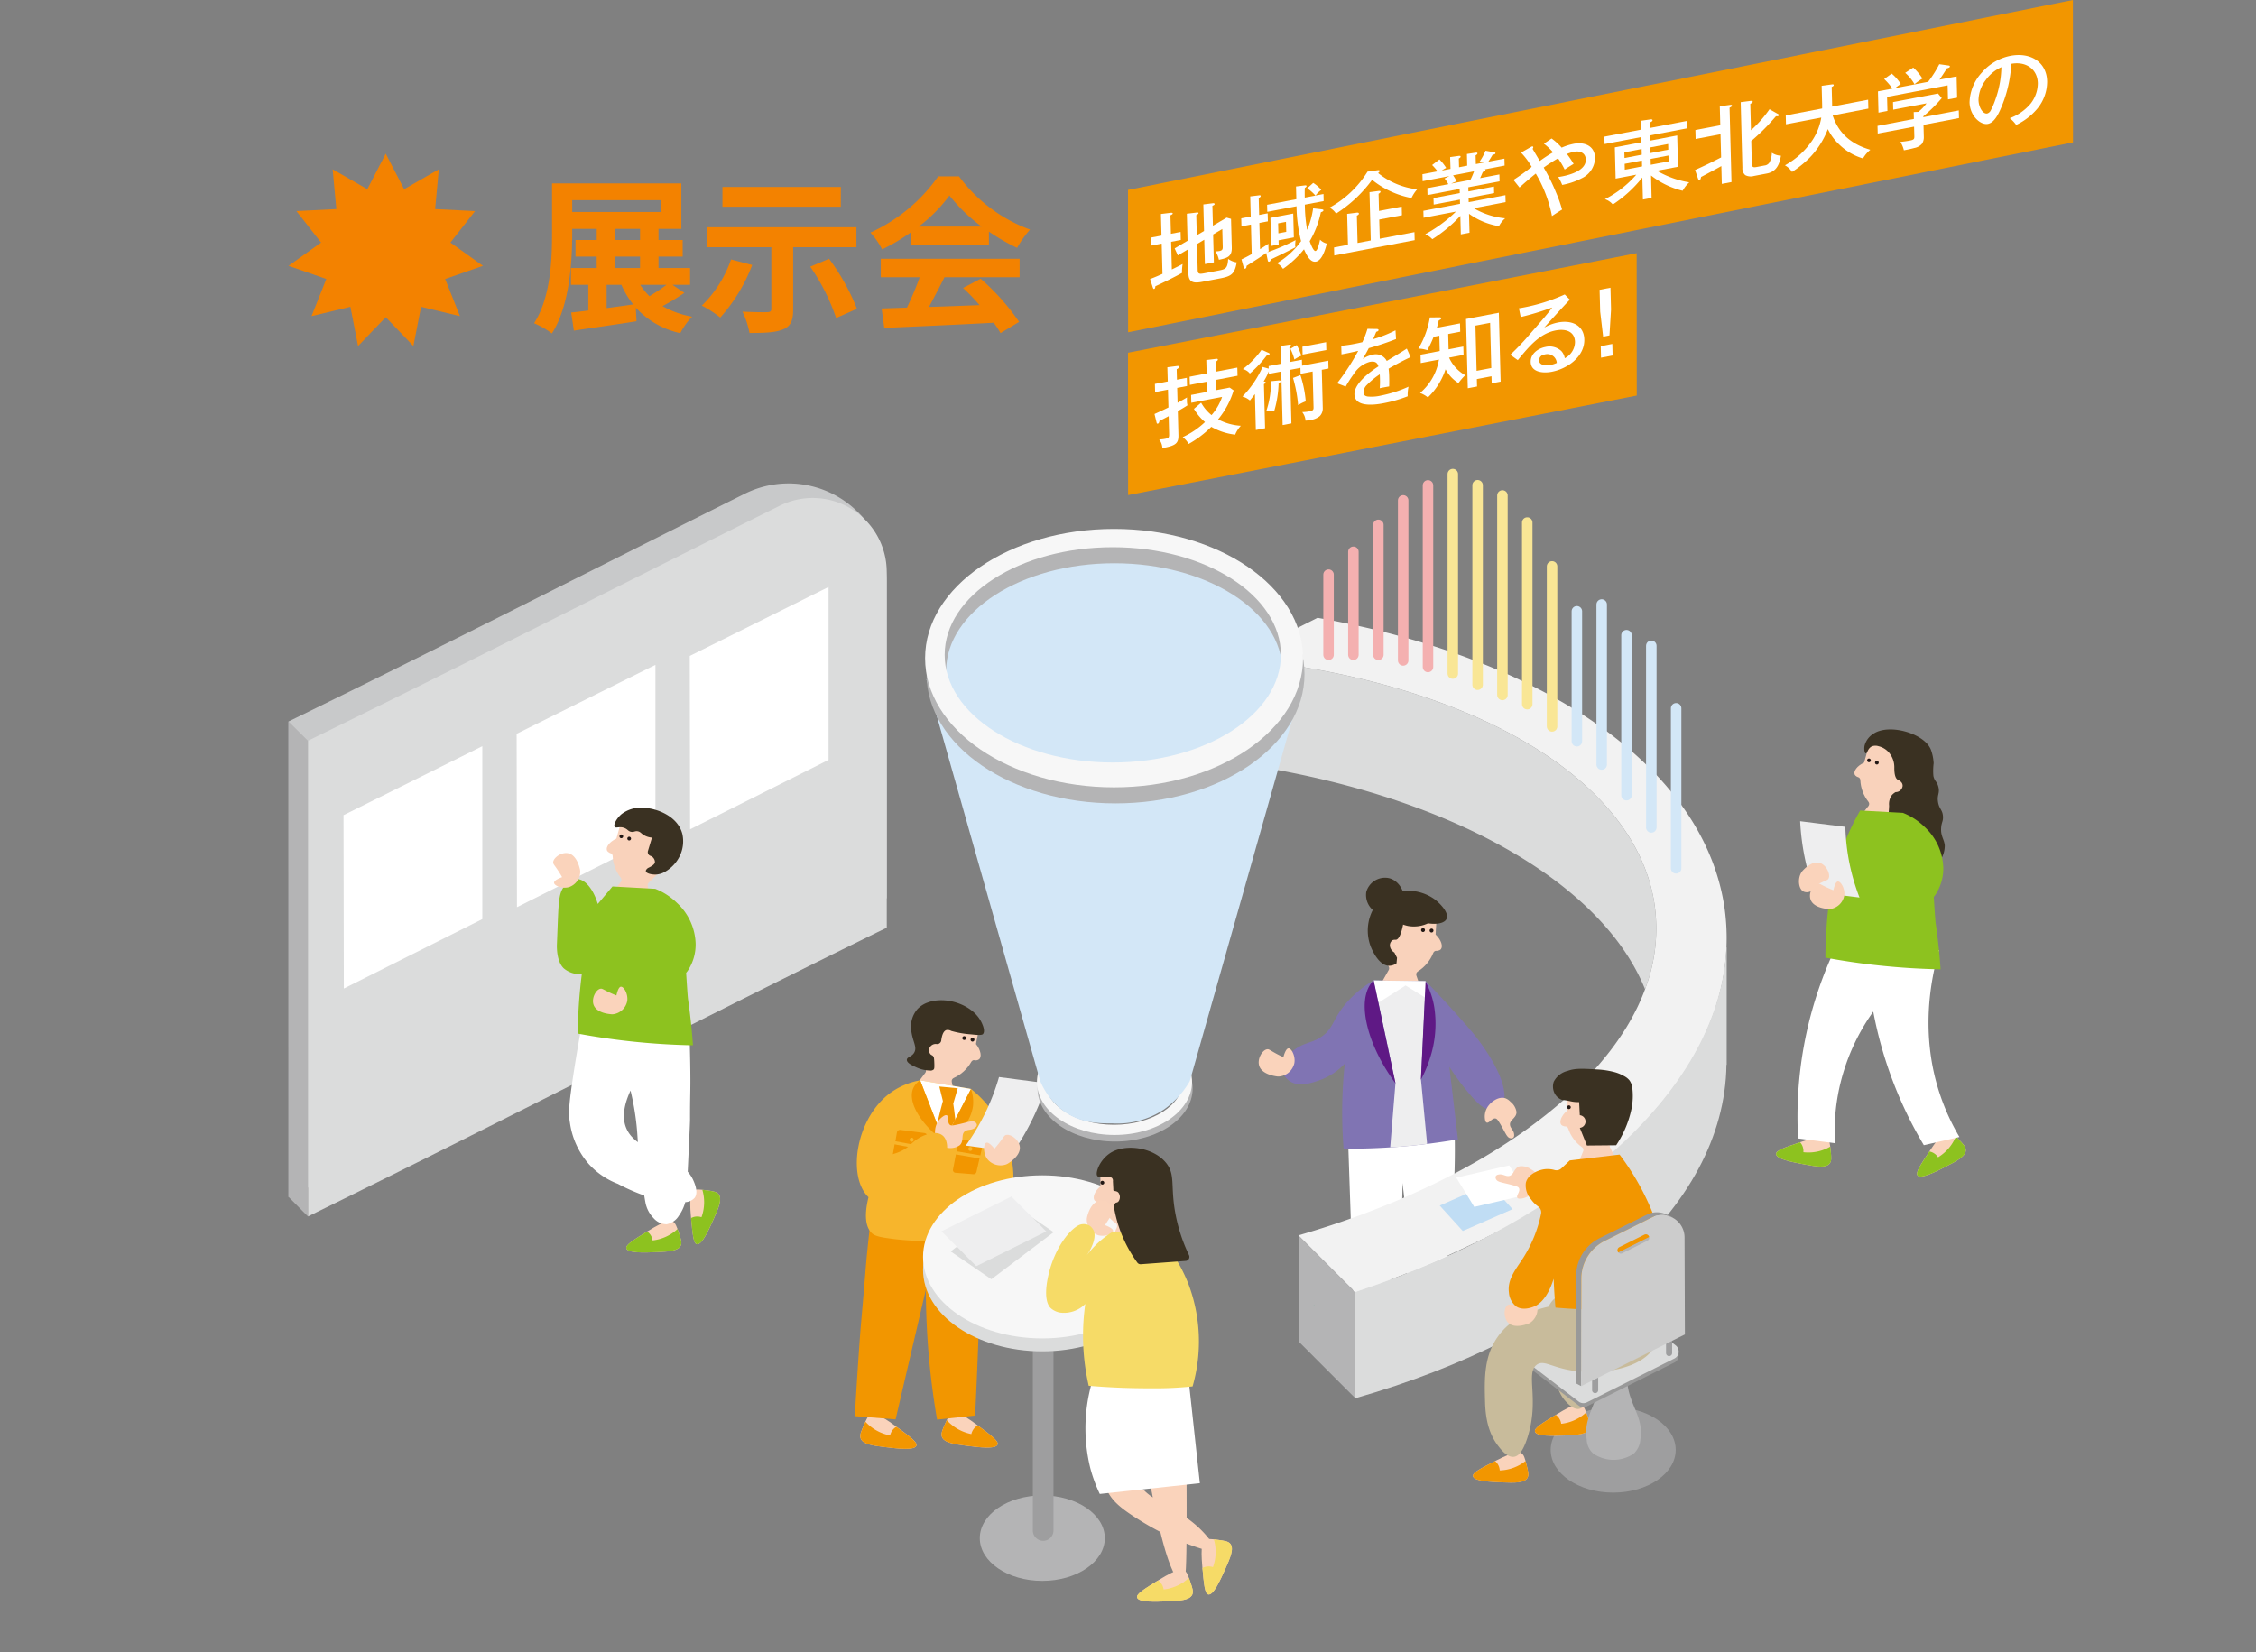 <svg xmlns="http://www.w3.org/2000/svg" xmlns:xlink="http://www.w3.org/1999/xlink" width="430" height="315" viewBox="0 0 430 315">
  <rect x="0" y="0" width="430" height="315" fill="#808080" stroke="none"/>
  <defs>
    <clipPath id="clip-path">
      <rect id="長方形_733" data-name="長方形 733" width="320" height="216.532" fill="none"/>
    </clipPath>
    <clipPath id="clip-path-3">
      <path id="パス_3065" data-name="パス 3065" d="M153.392,113.986c-.551.23-.845.816-1.435,1.988-.611,1.216-.937,1.861-.762,2.481.334,1.185,2.291,1.557,4.647,1.976s5.591,1,5.98.055c.269-.648-1.09-1.768-3.811-4.006-2.562-2.113-3.64-2.572-4.226-2.572a1,1,0,0,0-.393.079" transform="translate(-151.148 -113.907)" fill="none"/>
    </clipPath>
    <clipPath id="clip-path-5">
      <path id="パス_3068" data-name="パス 3068" d="M146,114.237c-.559.208-.876.782-1.51,1.93-.658,1.19-1.007,1.824-.857,2.45.287,1.2,2.229,1.644,4.567,2.154s5.549,1.21,5.973.283c.293-.637-1.021-1.807-3.653-4.149-2.54-2.264-3.591-2.733-4.167-2.733a1,1,0,0,0-.354.065" transform="translate(-143.599 -114.172)" fill="none"/>
    </clipPath>
    <clipPath id="clip-path-7">
      <path id="パス_3070" data-name="パス 3070" d="M146.661,62.75c-.251.892.534,2.6,2.1,6.031.4.866.752,1.595,1.02,2.129a.656.656,0,0,1-.015.621l-1.461,2.593a.663.663,0,0,0,.516.986l6.308.587a.664.664,0,0,0,.687-.879l-.775-2.234a.659.659,0,0,1,.278-.78,7.37,7.37,0,0,0,2.939-3.523.676.676,0,0,1,.425-.4c.716.03.968-.241,1.03-.317.42-.51.124-1.714-1.006-2.806.011-.19.027-.478.046-.827a21.8,21.8,0,0,0,.093-2.97c-.286-.779-2.174-1.2-4.385-1.2-3.258,0-7.22.923-7.8,2.995" transform="translate(-146.615 -59.755)" fill="none"/>
    </clipPath>
    <radialGradient id="radial-gradient" cx="0.723" cy="0.708" r="0.142" gradientTransform="matrix(0, -1, 0.985, 0, -16.018, -3.127)" gradientUnits="objectBoundingBox">
      <stop offset="0" stop-color="#f6c1a6"/>
      <stop offset="0.009" stop-color="#f6c1a6"/>
      <stop offset="0.606" stop-color="#f7c9b0"/>
      <stop offset="1" stop-color="#f9d2bb"/>
    </radialGradient>
    <clipPath id="clip-path-9">
      <path id="パス_3074" data-name="パス 3074" d="M150.53,64.711a2.007,2.007,0,1,0,2.119-1.89c-.039,0-.079,0-.117,0a2.006,2.006,0,0,0-2,1.893" transform="translate(-150.527 -62.818)" fill="none"/>
    </clipPath>
    <radialGradient id="radial-gradient-2" cx="0.507" cy="0.5" r="0.46" gradientTransform="matrix(0, 1, 1.013, 0, -79.007, 78.627)" xlink:href="#radial-gradient"/>
    <clipPath id="clip-path-11">
      <path id="パス_3099" data-name="パス 3099" d="M79.343,128.292c-.531.258-.789.854-1.3,2.045-.537,1.237-.821,1.893-.613,2.5.4,1.152,2.354,1.409,4.706,1.689s5.587.668,5.917-.287c.228-.656-1.18-1.685-4-3.744-2.555-1.869-3.663-2.3-4.26-2.3a.982.982,0,0,0-.451.1" transform="translate(-77.357 -128.189)" fill="none"/>
    </clipPath>
    <clipPath id="clip-path-13">
      <path id="パス_3102" data-name="パス 3102" d="M90.37,128.085c-.534.252-.8.848-1.323,2.034-.547,1.233-.837,1.888-.632,2.492.389,1.155,2.343,1.427,4.692,1.727s5.58.711,5.919-.239c.234-.652-1.166-1.695-3.964-3.777-2.555-1.9-3.657-2.337-4.251-2.337a.966.966,0,0,0-.441.1" transform="translate(-88.349 -127.985)" fill="none"/>
    </clipPath>
    <clipPath id="clip-path-14">
      <path id="パス_3103" data-name="パス 3103" d="M84.832,76.224c-.363.842.185,2.627,1.279,6.2.276.9.531,1.662.725,2.222a.652.652,0,0,1-.1.609L84.968,87.6a.658.658,0,0,0,.379,1.035l6.117,1.4a.658.658,0,0,0,.79-.773l-.471-2.3a.651.651,0,0,1,.373-.73A7.273,7.273,0,0,0,95.5,83.165a.67.67,0,0,1,.472-.34,1.152,1.152,0,0,0,1.051-.177c.479-.447.345-1.668-.624-2.885.038-.186.09-.466.155-.806a22,22,0,0,0,.479-2.9c-.242-1.082-3.415-1.909-6.486-1.909-2.571,0-5.069.58-5.714,2.078" transform="translate(-84.721 -74.146)" fill="none"/>
    </clipPath>
    <radialGradient id="radial-gradient-3" cx="0.722" cy="0.692" r="0.142" gradientTransform="matrix(0, -1, 1.007, 0, -11.234, -0.086)" xlink:href="#radial-gradient"/>
    <clipPath id="clip-path-16">
      <path id="パス_3108" data-name="パス 3108" d="M88.323,78.835a1.988,1.988,0,1,0,2.326-1.581,2.021,2.021,0,0,0-.376-.035,1.987,1.987,0,0,0-1.95,1.616" transform="translate(-88.288 -77.219)" fill="none"/>
    </clipPath>
    <radialGradient id="radial-gradient-4" cx="0.517" cy="0.497" r="0.396" gradientTransform="matrix(0, 1, 1.028, 0, -47.526, 46.933)" xlink:href="#radial-gradient"/>
    <clipPath id="clip-path-18">
      <path id="パス_3130" data-name="パス 3130" d="M49.858,103.972c-2.879,1.779-4.32,2.667-4.149,3.319.248.948,3.4.82,5.7.728s4.209-.193,4.683-1.278c.247-.568.021-1.226-.4-2.461-.409-1.192-.613-1.789-1.107-2.079a1,1,0,0,0-.531-.137c-.6,0-1.726.383-4.194,1.907" transform="translate(-45.695 -102.065)" fill="none"/>
    </clipPath>
    <clipPath id="clip-path-20">
      <path id="パス_3133" data-name="パス 3133" d="M55,98.029c-.432.283-.889.965-.517,5.019.311,3.37.466,5.056,1.126,5.192.959.2,2.25-2.682,3.189-4.783s1.7-3.856.941-4.76c-.4-.475-1.088-.565-2.384-.735a12.433,12.433,0,0,0-1.485-.147,1.511,1.511,0,0,0-.871.213" transform="translate(-54.35 -97.816)" fill="none"/>
    </clipPath>
    <clipPath id="clip-path-21">
      <path id="パス_3134" data-name="パス 3134" d="M45.966,47.962a21.278,21.278,0,0,0-.856,2.723c-.093.321-.169.587-.218.764-1.373.633-2.023,1.631-1.8,2.227.032.089.175.414.833.613a.658.658,0,0,1,.261.5,7.063,7.063,0,0,0,1.55,4.128.636.636,0,0,1,0,.8L44.32,61.5a.638.638,0,0,0,.345,1.016l5.91,1.466a.638.638,0,0,0,.782-.73l-.5-2.817a.63.63,0,0,1,.182-.568c.413-.4.968-.947,1.6-1.606,2.51-2.612,3.767-3.918,3.82-4.805.179-2.9-6.4-5.855-9.29-5.855a1.547,1.547,0,0,0-1.2.365" transform="translate(-43.046 -47.597)" fill="none"/>
    </clipPath>
    <radialGradient id="radial-gradient-5" cx="0.231" cy="0.263" r="0.14" gradientTransform="matrix(1.088, 0, 0, -1, 0.274, 14.98)" xlink:href="#radial-gradient"/>
    <clipPath id="clip-path-23">
      <path id="パス_3140" data-name="パス 3140" d="M45.711,52.24A1.929,1.929,0,1,0,48.1,50.919a1.886,1.886,0,0,0-.532-.076,1.929,1.929,0,0,0-1.854,1.4" transform="translate(-45.636 -50.843)" fill="none"/>
    </clipPath>
    <radialGradient id="radial-gradient-6" cx="0.521" cy="0.494" r="0.367" gradientTransform="matrix(0, -1, 1.029, 0, -40.975, 15.219)" xlink:href="#radial-gradient"/>
    <clipPath id="clip-path-25">
      <rect id="長方形_717" data-name="長方形 717" width="71.966" height="84.766" fill="none"/>
    </clipPath>
    <clipPath id="clip-path-26">
      <rect id="長方形_718" data-name="長方形 718" width="65.621" height="42.026" fill="none"/>
    </clipPath>
    <clipPath id="clip-path-27">
      <path id="パス_3157" data-name="パス 3157" d="M119.016,151.2c-2.919,1.8-4.378,2.7-4.2,3.365.251.959,3.45.831,5.779.737s4.266-.2,4.746-1.295c.249-.575.021-1.241-.409-2.495-.416-1.209-.623-1.812-1.124-2.106a1,1,0,0,0-.537-.139c-.61,0-1.748.389-4.25,1.933" transform="translate(-114.797 -149.265)" fill="none"/>
    </clipPath>
    <clipPath id="clip-path-29">
      <path id="パス_3160" data-name="パス 3160" d="M124.2,145.336c-.44.287-.9.978-.524,5.085.314,3.416.472,5.125,1.14,5.263.972.2,2.279-2.717,3.232-4.846s1.726-3.906.955-4.825c-.4-.48-1.1-.572-2.417-.745a12.763,12.763,0,0,0-1.5-.148,1.535,1.535,0,0,0-.883.216" transform="translate(-123.536 -145.12)" fill="none"/>
    </clipPath>
    <clipPath id="clip-path-31">
      <path id="パス_3164" data-name="パス 3164" d="M110.294,95.032a21.623,21.623,0,0,0-.072,2.892c0,.341,0,.62,0,.806-1.162,1-1.516,2.153-1.137,2.672.058.077.287.355.985.365a.663.663,0,0,1,.392.416,7.161,7.161,0,0,0,1.04,2,7.245,7.245,0,0,0,1.623,1.586.643.643,0,0,1,.227.772l-.88,2.131a.647.647,0,0,0,.621.893l6.166-.223a.646.646,0,0,0,.558-.93l-1.276-2.6a.638.638,0,0,1,.018-.6c.29-.5.678-1.192,1.11-2.012,1.717-3.246,2.574-4.868,2.381-5.749-.5-2.244-5.019-3.371-8.318-3.371-1.752,0-3.16.317-3.436.955" transform="translate(-108.94 -94.077)" fill="none"/>
    </clipPath>
    <radialGradient id="radial-gradient-7" cx="0.282" cy="0.277" r="0.14" gradientTransform="matrix(1.022, 0, 0, -1, 0.163, 8.438)" xlink:href="#radial-gradient"/>
    <clipPath id="clip-path-33">
      <path id="パス_3174" data-name="パス 3174" d="M172.808,128.778c-2.888,1.768-4.33,2.651-4.163,3.3.245.948,3.4.831,5.7.748s4.211-.177,4.687-1.259c.249-.566.027-1.226-.393-2.464-.4-1.195-.606-1.79-1.1-2.082a.98.98,0,0,0-.535-.141c-.6,0-1.727.383-4.2,1.893" transform="translate(-168.632 -126.885)" fill="none"/>
    </clipPath>
    <clipPath id="clip-path-35">
      <path id="パス_3182" data-name="パス 3182" d="M164.663,134.955c-3.013,1.543-4.519,2.313-4.4,2.977.172.965,3.327,1.09,5.626,1.182s4.211.147,4.77-.9c.29-.545.118-1.22-.2-2.486-.313-1.22-.469-1.831-.938-2.16a1.041,1.041,0,0,0-.645-.185c-.632,0-1.795.337-4.206,1.569" transform="translate(-160.255 -133.386)" fill="none"/>
    </clipPath>
    <clipPath id="clip-path-36">
      <path id="パス_3183" data-name="パス 3183" d="M173.416,84.843a22.252,22.252,0,0,0-.072,2.854v.795c-1.145.987-1.493,2.126-1.118,2.637.055.077.282.352.969.362a.651.651,0,0,1,.387.41,7.076,7.076,0,0,0,2.634,3.546.629.629,0,0,1,.217.758l-.868,2.1a.637.637,0,0,0,.613.88l6.084-.218a.638.638,0,0,0,.549-.918l-1.259-2.569a.633.633,0,0,1,.017-.6c.287-.5.669-1.176,1.1-1.985,1.693-3.2,2.54-4.8,2.348-5.673-.49-2.214-4.952-3.326-8.207-3.327-1.73,0-3.119.314-3.392.942" transform="translate(-172.081 -83.901)" fill="none"/>
    </clipPath>
    <radialGradient id="radial-gradient-8" cx="0.282" cy="0.277" r="0.14" gradientTransform="matrix(1.022, 0, 0, -1, 0.263, 9.965)" xlink:href="#radial-gradient"/>
    <clipPath id="clip-path-38">
      <path id="パス_3197" data-name="パス 3197" d="M206.051,91.656c-3.2,1.088-4.808,1.631-4.788,2.306.03.979,3.134,1.561,5.4,1.986s4.146.754,4.849-.2c.368-.5.3-1.189.159-2.489-.132-1.254-.2-1.881-.616-2.274a1.241,1.241,0,0,0-.951-.3,14.29,14.29,0,0,0-4.049.968" transform="translate(-201.263 -90.688)" fill="none"/>
    </clipPath>
    <clipPath id="clip-path-40">
      <path id="パス_3200" data-name="パス 3200" d="M222.813,93.583c-1.871,2.82-2.8,4.232-2.376,4.753.623.755,3.434-.683,5.483-1.731s3.742-1.94,3.715-3.122c-.013-.62-.493-1.121-1.4-2.067-.871-.911-1.307-1.366-1.878-1.421a.831.831,0,0,0-.1-.006c-.518,0-1.341.421-3.441,3.594" transform="translate(-220.334 -89.989)" fill="none"/>
    </clipPath>
    <clipPath id="clip-path-42">
      <path id="パス_3202" data-name="パス 3202" d="M214.781,37.68a21.374,21.374,0,0,0-.856,2.723c-.094.323-.17.589-.22.765-1.372.631-2.021,1.63-1.8,2.226.032.089.175.414.833.614a.651.651,0,0,1,.259.5,7.1,7.1,0,0,0,1.55,4.129.634.634,0,0,1,0,.795l-1.414,1.782a.639.639,0,0,0,.347,1.016q2.956.733,5.91,1.468a.638.638,0,0,0,.78-.733l-.5-2.816a.638.638,0,0,1,.183-.569c.413-.4.966-.945,1.6-1.6,2.51-2.612,3.765-3.918,3.82-4.806.179-2.9-6.4-5.852-9.292-5.852a1.544,1.544,0,0,0-1.2.363" transform="translate(-211.861 -37.317)" fill="none"/>
    </clipPath>
    <radialGradient id="radial-gradient-9" cx="0.231" cy="0.263" r="0.14" gradientTransform="matrix(1.088, 0, 0, -1, 1.396, 16.414)" xlink:href="#radial-gradient"/>
    <clipPath id="clip-path-44">
      <path id="パス_3207" data-name="パス 3207" d="M214.526,41.961a1.929,1.929,0,1,0,1.854-1.4,1.927,1.927,0,0,0-1.854,1.4" transform="translate(-214.45 -40.562)" fill="none"/>
    </clipPath>
    <radialGradient id="radial-gradient-10" cx="0.521" cy="0.494" r="0.367" gradientTransform="matrix(0, -1, 1.03, 0, -90.393, -28.615)" xlink:href="#radial-gradient"/>
    <clipPath id="clip-path-46">
      <rect id="長方形_1385" data-name="長方形 1385" width="180.114" height="94.383" transform="translate(0 0)" fill="none"/>
    </clipPath>
  </defs>
  <g id="inde_pgm_ill03" transform="translate(-468 -2846)">
    <rect id="長方形_1695" data-name="長方形 1695" width="430" height="315" transform="translate(468 2846)" fill="rgba(168,215,240,0.71)" opacity="0"/>
    <g id="グループ_4501" data-name="グループ 4501" transform="translate(0 0.182)">
      <path id="パス_8264" data-name="パス 8264" d="M-33.376-6.4h2.816a16.587,16.587,0,0,0,2.24,3.744c-1.7.256-3.424.48-5.056.7Zm1.6-5.376h4.768V-9.6h-4.768Zm0-5.28h4.768v2.112h-4.768Zm-8.16-5.472h16.928v2.24H-39.936ZM-21.952-6.4a38.528,38.528,0,0,1-3.264,2.176A12.781,12.781,0,0,1-26.976-6.4Zm1.12,0h3.36V-9.6h-6.016v-2.176h4.608v-3.168h-4.608v-2.112h4.352v-8.672h-24.64v9.44C-43.776-11.2-44.032-4-47.2.928A16.131,16.131,0,0,1-43.808,2.88c3.36-5.248,3.872-13.568,3.872-19.168v-.768h4.672v2.112H-39.3v3.168h4.032V-9.6h-4.9v3.2h3.3v4.9c-1.184.16-2.3.288-3.264.384l.512,3.456c3.328-.512,7.776-1.12,11.936-1.792l-.128-2.592a16.042,16.042,0,0,0,8.48,4.864A12.992,12.992,0,0,1-17.088-.32,17.449,17.449,0,0,1-22.72-2.336a38,38,0,0,0,4.16-2.528Zm32.1-18.656H-11.3v3.776h22.56ZM-9.664-11.232a22.419,22.419,0,0,1-5.568,8.8A22.09,22.09,0,0,1-11.712-.16a32.074,32.074,0,0,0,6.08-10.016Zm23.9-2.336v-3.808H-14.208v3.808H-1.984V-1.792c0,.448-.224.608-.832.608-.608.032-2.848,0-4.672-.1A16.369,16.369,0,0,1-6.144,2.784c2.784,0,4.9-.064,6.368-.672C1.728,1.5,2.176.448,2.176-1.7V-13.568ZM5.44-9.856A39.537,39.537,0,0,1,10.368-.064l3.968-1.76A41.721,41.721,0,0,0,9.024-11.36ZM26.112-17.5a29.081,29.081,0,0,0,5.856-5.92,31.143,31.143,0,0,0,6.144,5.92Zm-1.568,3.488H39.488v-2.528a38.669,38.669,0,0,0,5.376,3.1,19.724,19.724,0,0,1,2.464-3.488A29.272,29.272,0,0,1,33.792-27.072H29.824A31.776,31.776,0,0,1,16.9-16.352a14.866,14.866,0,0,1,2.24,3.2,36.948,36.948,0,0,0,5.408-3.2ZM18.88-7.84H26.3a61.452,61.452,0,0,1-2.432,5.792l-4.832.16.512,3.712c5.44-.256,13.344-.576,20.864-.992A16.964,16.964,0,0,1,41.7,2.816L45.248.672A43.037,43.037,0,0,0,37.92-7.552l-3.36,1.76A38.14,38.14,0,0,1,37.7-2.528c-3.264.128-6.56.256-9.632.352.96-1.792,2.016-3.776,2.944-5.664H45.344v-3.52H18.88Z" transform="translate(617 2906.51)" fill="#f38200"/>
      <g id="グループ_4330" data-name="グループ 4330" transform="translate(523 2934.786)">
        <g id="グループ_2027" data-name="グループ 2027" clip-path="url(#clip-path)">
          <g id="グループ_1938" data-name="グループ 1938">
            <g id="グループ_1937" data-name="グループ 1937" clip-path="url(#clip-path)">
              <path id="パス_3063" data-name="パス 3063" d="M161.822,120.486c-.39.942-3.625.365-5.981-.055s-4.312-.792-4.646-1.976c-.175-.62.151-1.266.762-2.481.59-1.172.885-1.758,1.435-1.986.5-.208,1.351-.2,4.621,2.491,2.717,2.24,4.077,3.36,3.809,4.008" transform="translate(61.775 46.554)" fill="#fad3bb"/>
            </g>
          </g>
          <g id="グループ_1940" data-name="グループ 1940" transform="translate(212.922 160.461)">
            <g id="グループ_1939" data-name="グループ 1939" clip-path="url(#clip-path-3)">
              <path id="パス_3064" data-name="パス 3064" d="M162.211,120.367c-.332.744-2.288.49-6.188-.017-4.082-.53-4.7-1.1-4.915-1.637-.435-1.079.394-2.84.516-3.1a6.122,6.122,0,0,1,.525-.9,8.651,8.651,0,0,0,4.805,3.187,2.574,2.574,0,0,1,1.558-1.723c1.044.762,4.173,3.13,3.7,4.188" transform="translate(-151.215 -113.577)" fill="#f6db67"/>
            </g>
          </g>
          <g id="グループ_1942" data-name="グループ 1942">
            <g id="グループ_1941" data-name="グループ 1941" clip-path="url(#clip-path)">
              <path id="パス_3066" data-name="パス 3066" d="M154.175,121.055c-.425.927-3.636.225-5.974-.285s-4.28-.957-4.567-2.152c-.151-.627.2-1.259.857-2.451.634-1.147.951-1.721,1.51-1.929.506-.189,1.358-.151,4.522,2.667,2.63,2.341,3.946,3.513,3.653,4.15" transform="translate(58.69 46.663)" fill="#fad3bb"/>
            </g>
          </g>
          <g id="グループ_1944" data-name="グループ 1944" transform="translate(202.289 160.835)">
            <g id="グループ_1943" data-name="グループ 1943" clip-path="url(#clip-path-5)">
              <path id="パス_3067" data-name="パス 3067" d="M154.559,120.967c-.362.731-2.3.4-6.186-.254-4.056-.686-4.65-1.276-4.847-1.824-.394-1.095.5-2.823.634-3.075a6.334,6.334,0,0,1,.559-.88A8.657,8.657,0,0,0,149.4,118.3a2.54,2.54,0,0,1,.544-.949,2.618,2.618,0,0,1,1.078-.711c1.014.8,4.05,3.286,3.537,4.326" transform="translate(-143.67 -113.861)" fill="#f6db67"/>
            </g>
          </g>
          <g id="グループ_1946" data-name="グループ 1946">
            <g id="グループ_1945" data-name="グループ 1945" clip-path="url(#clip-path)">
              <path id="パス_3069" data-name="パス 3069" d="M163.683,89.568a145.359,145.359,0,0,1-.551,17.958,145.6,145.6,0,0,1-2.83,18.05l-6.335.07a99.555,99.555,0,0,0-.208-25.1,71.8,71.8,0,0,1-4.522,25.585l-4.688.082L143.255,88.1l20.428,1.469" transform="translate(58.549 36.006)" fill="#fff"/>
            </g>
          </g>
          <g id="グループ_1948" data-name="グループ 1948" transform="translate(206.538 84.177)">
            <g id="グループ_1947" data-name="グループ 1947" clip-path="url(#clip-path-7)">
              <rect id="長方形_704" data-name="長方形 704" width="21.063" height="20.744" transform="translate(-8.038 9.582) rotate(-50.734)" fill="url(#radial-gradient)"/>
            </g>
          </g>
          <g id="グループ_1950" data-name="グループ 1950">
            <g id="グループ_1949" data-name="グループ 1949" clip-path="url(#clip-path)">
              <path id="パス_3071" data-name="パス 3071" d="M152.761,63.831a5.67,5.67,0,0,0,1.011.283,6.315,6.315,0,0,0,3.739-.521c1.674.261,3.122-.02,3.519-.817.559-1.127-1.162-2.943-2.292-3.785a8.642,8.642,0,0,0-10.079.045,7.142,7.142,0,0,0-1.506,1.7,8.547,8.547,0,0,0-.523,7.4c.2.487,1.485,3.553,3.495,3.556a2.422,2.422,0,0,0,1.378-.475l.1-1.051q-.256-.5-.51-1.006a1.657,1.657,0,0,1-.848-1.269,1.2,1.2,0,0,1,.489-1.072,1.328,1.328,0,0,1,.648-.083c.406-.048.918-.61,1.375-2.9" transform="translate(59.676 23.456)" fill="#3a3122"/>
              <path id="パス_3072" data-name="パス 3072" d="M153.973,62.819a.368.368,0,1,1-.347-.369.36.36,0,0,1,.347.369" transform="translate(62.629 25.523)" fill="#231815"/>
              <path id="パス_3073" data-name="パス 3073" d="M155.125,62.885a.368.368,0,1,1-.347-.369.36.36,0,0,1,.347.369" transform="translate(63.1 25.55)" fill="#231815"/>
            </g>
          </g>
          <g id="グループ_1952" data-name="グループ 1952" transform="translate(212.048 88.492)">
            <g id="グループ_1951" data-name="グループ 1951" clip-path="url(#clip-path-9)">
              <rect id="長方形_706" data-name="長方形 706" width="4.304" height="4.36" transform="translate(-0.292 4.062) rotate(-86.732)" fill="url(#radial-gradient-2)"/>
            </g>
          </g>
          <g id="グループ_1954" data-name="グループ 1954">
            <g id="グループ_1953" data-name="グループ 1953" clip-path="url(#clip-path)">
              <path id="パス_3075" data-name="パス 3075" d="M148.841,62.657a3.82,3.82,0,0,1-3-4.313,3.712,3.712,0,0,1,4.237-2.658c2.376.478,3.734,3.7,2.581,5.586a3.624,3.624,0,0,1-3.813,1.386" transform="translate(59.572 22.733)" fill="#3a3122"/>
              <path id="パス_3076" data-name="パス 3076" d="M161.847,69.683c3.415,3.508,6.321,6.746,8.727,9.554,0,0,5.705,6.659,6.228,11.656a3.081,3.081,0,0,1-.528,2.365,2.875,2.875,0,0,1-2.158.834c-1.137-.037-2.083-.733-3.98-2.97a48.391,48.391,0,0,1-3.8-5.14l1.635,13.838c-3.329.573-6.959,1.057-10.86,1.375s-7.558.43-10.929.4c-.185-2.32-.29-4.836-.272-7.521.021-3.136.21-6.041.49-8.682a12.219,12.219,0,0,1-4.914,3.194c-1.5.507-3.892,1.321-5.652.082a3.482,3.482,0,0,1-1.473-2.538c0-.413.1-1.423,1.883-2.948,2.24-1.913,3.51-1.543,5.487-2.785,2.643-1.658,2.188-3.457,5.16-6.8a20.416,20.416,0,0,1,5.015-4.071l9.936.152" transform="translate(54.916 28.418)" fill="#8074b3"/>
              <path id="パス_3077" data-name="パス 3077" d="M146.821,69.531q2.075,9.79,4.151,19.58l-1,12.218q1.75-.08,3.64-.255c1.175-.111,2.307-.247,3.394-.4q-.585-6.126-1.172-12.249.461-9.371.924-18.741l-9.936-.154" transform="translate(60.006 28.418)" fill="#eeeeef"/>
              <path id="パス_3078" data-name="パス 3078" d="M151.323,77.618l-.006-.011-.007,0,.013.007" transform="translate(61.841 31.718)" fill="#182987"/>
              <path id="パス_3079" data-name="パス 3079" d="M151.305,77.616l.007-.006,0,0,0,.008" transform="translate(61.839 31.719)" fill="#182987"/>
              <path id="パス_3080" data-name="パス 3080" d="M151.307,77.612l.006,0,.006,0-.007-.011,0,.013" transform="translate(61.84 31.715)" fill="#182987"/>
              <path id="パス_3081" data-name="パス 3081" d="M146.821,69.531l.959,4.208,5.122-3.257L157.13,73.1l-.465-3.423-9.844-.142" transform="translate(60.006 28.418)" fill="#fff"/>
              <path id="パス_3082" data-name="パス 3082" d="M150.28,83.512q-1.485-7-2.972-14.007a5.766,5.766,0,0,0-1.369,2.4c-1.064,3.587.456,9.3,3.849,14.766.517.834,1.075,1.661,1.678,2.472l.006-.018q-.6-2.8-1.19-5.609" transform="translate(59.509 28.407)" fill="#5f1985"/>
              <path id="パス_3083" data-name="パス 3083" d="M155.759,74.552a15.482,15.482,0,0,0-1.657-4.857l-.516,10.781-.376,7.866.01.015a22.244,22.244,0,0,0,1.65-3.865,20.993,20.993,0,0,0,.889-9.94" transform="translate(62.618 28.485)" fill="#5f1985"/>
              <path id="パス_3084" data-name="パス 3084" d="M138.053,81.58c.266-1.347-.523-2.881-1.106-2.861-.231.007-.587.265-.983,1.679-.325-.149-.793-.372-1.342-.668-1.2-.649-1.364-.875-1.712-.844-.906.079-1.965,1.789-1.559,3.132.473,1.564,2.727,1.937,3.172,2.01a2.711,2.711,0,0,0,.6.054,3.272,3.272,0,0,0,2.926-2.5" transform="translate(53.647 32.173)" fill="#fad3bb"/>
              <path id="パス_3085" data-name="パス 3085" d="M136.66,124.231l10.753,10.761q0-10.081,0-20.161l-10.754-10.764q0,10.084,0,20.164" transform="translate(55.852 42.533)" fill="#b4b4b5"/>
              <path id="パス_3086" data-name="パス 3086" d="M128.215,45.927c39.1,5.518,69.42,22.01,77.935,43.077A32.383,32.383,0,0,0,207.9,72.47c-3.989-24.59-36.746-42.453-79.572-46.506l-.113.058Z" transform="translate(52.402 10.612)" fill="#dbdcdc"/>
              <path id="パス_3087" data-name="パス 3087" d="M221.16,75.086c-4.361-26.882-35.5-47.278-77.473-54.632l-13.888,7-1.5.758c42.826,4.051,75.584,21.914,79.572,46.5a32.389,32.389,0,0,1-1.75,16.535c-7.156,19.457-32.407,37.177-66.074,46.93l10.795,10.795a159.284,159.284,0,0,0,17.913-7.059c12.1-5.639,24.011-11.185,35.018-22.877,5.676-6.029,17.169-18.237,17.86-35.819a41.244,41.244,0,0,0-.469-8.138" transform="translate(52.435 8.36)" fill="#f2f2f2"/>
              <path id="パス_3088" data-name="パス 3088" d="M215.088,65.013c-1.162,26.723-29.035,51.835-70.22,65.567l-.571.189V151.03c41.75-11.891,70.434-36.1,70.794-63.583h.044V65.013Z" transform="translate(58.975 26.571)" fill="#dbdcdc"/>
              <path id="パス_3089" data-name="パス 3089" d="M138.776,113.39l-.062.017.062.063Z" transform="translate(56.693 46.343)" fill="#0dac67"/>
              <path id="パス_3090" data-name="パス 3090" d="M128.215,26.025l.113-.058-.113-.01Z" transform="translate(52.402 10.609)" fill="#0dac67"/>
              <path id="パス_3091" data-name="パス 3091" d="M114.022,81.341q0-30.174-.008-60.348A18.715,18.715,0,0,0,86.951,4.24C57.995,18.689,27.93,34.034,0,47.653v90.688c36.774-18,77.248-39,114.022-57" transform="translate(0 0.919)" fill="#c8c9ca"/>
              <path id="パス_3092" data-name="パス 3092" d="M112.949,86.152q0-33.9-.01-67.8A14.107,14.107,0,0,0,92.568,5.709C62.587,20.587,32.605,35.9,2.625,50.522v90.687c36.774-18,73.55-37.053,110.324-55.056" transform="translate(1.073 1.726)" fill="#dbdcdc"/>
              <path id="パス_3093" data-name="パス 3093" d="M7.437,50.974q.03,16.524.061,33.05L33.89,70.789q0-16.482,0-32.962L7.437,50.974" transform="translate(3.04 15.46)" fill="#fff"/>
              <path id="パス_3094" data-name="パス 3094" d="M30.861,39.964q.03,16.524.061,33.05L57.314,59.779q0-16.482,0-32.962L30.861,39.964" transform="translate(12.613 10.96)" fill="#fff"/>
              <path id="パス_3095" data-name="パス 3095" d="M54.286,29.423q.03,16.524.061,33.05L80.739,49.238q0-16.482,0-32.962L54.286,29.423" transform="translate(22.187 6.652)" fill="#fff"/>
              <path id="パス_3096" data-name="パス 3096" d="M3.7,128.843l-3.687-3.72L0,34.48l3.7,3.675Z" transform="translate(0 14.092)" fill="#b4b4b5"/>
              <path id="パス_3097" data-name="パス 3097" d="M88.049,134.235c-.331.954-3.563.568-5.917.287s-4.309-.537-4.706-1.689c-.208-.6.076-1.261.611-2.5.517-1.192.775-1.788,1.306-2.047.48-.232,1.324-.276,4.711,2.2,2.815,2.06,4.223,3.088,4,3.744" transform="translate(31.616 52.391)" fill="#fad3bb"/>
            </g>
          </g>
          <g id="グループ_1956" data-name="グループ 1956" transform="translate(108.974 180.58)">
            <g id="グループ_1955" data-name="グループ 1955" clip-path="url(#clip-path-11)">
              <path id="パス_3098" data-name="パス 3098" d="M88.443,134.071c-.286.755-2.233.616-6.119.337-4.066-.29-4.706-.816-4.953-1.337-.493-1.042.228-2.831.334-3.092a5.879,5.879,0,0,1,.468-.92,8.552,8.552,0,0,0,4.932,2.874,2.551,2.551,0,0,1,1.443-1.79c1.075.693,4.3,2.855,3.9,3.929" transform="translate(-77.422 -127.833)" fill="#f29600"/>
            </g>
          </g>
          <g id="グループ_1958" data-name="グループ 1958">
            <g id="グループ_1957" data-name="グループ 1957" clip-path="url(#clip-path)">
              <path id="パス_3100" data-name="パス 3100" d="M99.027,134.1c-.339.951-3.568.54-5.918.239s-4.305-.572-4.694-1.727c-.2-.606.087-1.261.633-2.492.525-1.188.789-1.781,1.323-2.036.482-.23,1.326-.265,4.692,2.238,2.8,2.082,4.2,3.123,3.964,3.777" transform="translate(36.109 52.308)" fill="#fad3bb"/>
            </g>
          </g>
          <g id="グループ_1960" data-name="グループ 1960" transform="translate(124.458 180.293)">
            <g id="グループ_1959" data-name="グループ 1959" clip-path="url(#clip-path-13)">
              <path id="パス_3101" data-name="パス 3101" d="M99.419,133.942c-.292.752-2.238.6-6.122.287-4.063-.324-4.7-.854-4.942-1.378-.485-1.047.251-2.829.359-3.089a6.089,6.089,0,0,1,.475-.917,8.569,8.569,0,0,0,4.909,2.916,2.561,2.561,0,0,1,.454-.985,2.59,2.59,0,0,1,1-.8c1.071.7,4.281,2.891,3.865,3.961" transform="translate(-88.414 -127.634)" fill="#f29600"/>
            </g>
          </g>
          <g id="グループ_1962" data-name="グループ 1962" transform="translate(119.346 104.45)">
            <g id="グループ_1961" data-name="グループ 1961" clip-path="url(#clip-path-14)">
              <rect id="長方形_709" data-name="長方形 709" width="20.452" height="20.585" transform="translate(-8.236 7.493) rotate(-43.181)" fill="url(#radial-gradient-3)"/>
            </g>
          </g>
          <g id="グループ_1964" data-name="グループ 1964">
            <g id="グループ_1963" data-name="グループ 1963" clip-path="url(#clip-path)">
              <path id="パス_3104" data-name="パス 3104" d="M91.172,77.895a1.355,1.355,0,0,1,.94.156,18.714,18.714,0,0,0,3.875.665c1.865.225,2.092.032,2.181-.068.578-.649-.31-2.3-.425-2.5C95.987,72.959,91,71.364,87.6,72.652a4.917,4.917,0,0,0-1.93,1.255,5.09,5.09,0,0,0-1.2,3.774c.2,2.374,1.259,3.412.569,4.546-.478.785-1.372.785-1.378,1.347-.006.606,1.026,1.073,1.92,1.478a6.549,6.549,0,0,0,2.513.556.886.886,0,0,0,.661-.187c.131-.128.173-.3.139-1.241-.034-.98-.092-1.128-.187-1.261-.218-.3-.4-.2-.613-.516a1.121,1.121,0,0,1-.082-1.169,1.3,1.3,0,0,1,1.369-.671.783.783,0,0,0,.828-.637c.1-.8.328-1.813.968-2.031" transform="translate(34.19 29.51)" fill="#3a3122"/>
              <path id="パス_3105" data-name="パス 3105" d="M100.737,103.608q-.076,4.429-.189,8.9-.342,13.672-1,26.949l-7.253.772a147.283,147.283,0,0,1-1.933-17.262q-.2-3.892-.2-7.535l-2.06,8.831c-.042.178-3.673,15.744-3.713,15.923l-7.775-.618c.613-10.336.993-15.475,1.237-18.244.055-.634.316-3.56.652-7.6.179-2.145.193-2.413.273-3.31.31-3.412.648-6.45.968-9.031l20.99,2.231" transform="translate(31.314 41.433)" fill="#f29600"/>
              <path id="パス_3106" data-name="パス 3106" d="M91.883,77.483a.364.364,0,1,1-.293-.409.357.357,0,0,1,.293.409" transform="translate(37.259 31.498)" fill="#231815"/>
              <path id="パス_3107" data-name="パス 3107" d="M93.006,77.7a.364.364,0,1,1-.293-.409.357.357,0,0,1,.293.409" transform="translate(37.718 31.586)" fill="#231815"/>
            </g>
          </g>
          <g id="グループ_1966" data-name="グループ 1966" transform="translate(124.371 108.779)">
            <g id="グループ_1965" data-name="グループ 1965" clip-path="url(#clip-path-16)">
              <rect id="長方形_711" data-name="長方形 711" width="4.884" height="5.018" transform="translate(-0.935 4.001) rotate(-79.179)" fill="url(#radial-gradient-4)"/>
            </g>
          </g>
          <g id="グループ_1968" data-name="グループ 1968">
            <g id="グループ_1967" data-name="グループ 1967" clip-path="url(#clip-path)">
              <path id="パス_3109" data-name="パス 3109" d="M98.659,84.7a19.665,19.665,0,0,1,3.834,3.992c4.6,6.4,5.553,16.08,2.382,17.962a3.406,3.406,0,0,1-2.8.124,18.68,18.68,0,0,1-.186,2.672,6.232,6.232,0,0,1-.8,2.9c-.532.728-1.386,1.434-3.415,1.454-3.223.034-6.017-.042-8.265-.145a51.66,51.66,0,0,1-5.277-.338c-2.533-.33-3.813-.51-4.5-1.255-1.661-1.8-.831-5.385-.535-6.666a12.6,12.6,0,0,1,.444-1.493A55.493,55.493,0,0,1,82.53,91.634l6.62,9.606c-2.129,3.664-5.076,5.786-7.646,5.347a4.774,4.774,0,0,1-2.612-1.493c-3.777-4.027-2.138-14.769,4.29-19.581a13.836,13.836,0,0,1,5.779-2.474l9.7,1.655" transform="translate(31.425 33.939)" fill="#f7b52c"/>
              <path id="パス_3110" data-name="パス 3110" d="M85.458,83.04l4.535,11.689q2.582-5.019,5.166-10.034l-9.7-1.655" transform="translate(34.927 33.939)" fill="#fff"/>
              <path id="パス_3111" data-name="パス 3111" d="M88.051,83.884l3.513.332-.813,2.778-2.027-.38q-.336-1.365-.673-2.73" transform="translate(35.987 34.284)" fill="#f29600"/>
              <path id="パス_3112" data-name="パス 3112" d="M91.219,89.43c-.127-1.166-.269-2.3-.441-3.354l-1.836-.463q-.583,2.122-1.123,4.4c-.025.107-.044.206-.069.311q.647,1.669,1.295,3.336,1.086-2.113,2.174-4.225" transform="translate(35.864 34.99)" fill="#f29600"/>
              <path id="パス_3113" data-name="パス 3113" d="M88.68,91.341l0-.011-.007,0,.011.008" transform="translate(36.239 37.327)" fill="#182987"/>
              <path id="パス_3114" data-name="パス 3114" d="M89.149,91.37q-1.616-4.165-3.232-8.33a3.564,3.564,0,0,0-1.306,1.489c-.978,2.195.645,5.584,4.115,8.757.53.485,1.1.964,1.71,1.431l.007-.011q-.649-1.667-1.295-3.336" transform="translate(34.466 33.939)" fill="#f29600"/>
              <path id="パス_3115" data-name="パス 3115" d="M88.663,91.337l.008,0,0,0,0,.007" transform="translate(36.237 37.327)" fill="#182987"/>
              <path id="パス_3116" data-name="パス 3116" d="M94.208,87.544a7.33,7.33,0,0,0-.383-3.332L90.845,90q-1.088,2.113-2.175,4.225l.006.013a11.693,11.693,0,0,0,2.406-1.516,8.043,8.043,0,0,0,3.126-5.18" transform="translate(36.24 34.418)" fill="#f29600"/>
              <path id="パス_3117" data-name="パス 3117" d="M88.666,91.333l0,0,.007,0-.006-.011-.006.011" transform="translate(36.238 37.323)" fill="#182987"/>
              <path id="パス_3118" data-name="パス 3118" d="M87.789,92.771l-.559,2.5a.607.607,0,0,1-.662.472l-4.387-.5a.607.607,0,0,1-.53-.709l.494-2.83" transform="translate(33.368 37.48)" fill="#f29600"/>
              <path id="パス_3119" data-name="パス 3119" d="M82.107,91.911q.146-.828.29-1.658a.607.607,0,0,1,.678-.5q2.288.3,4.58.6a.608.608,0,0,1,.516.735l-.421,1.89" transform="translate(33.558 36.681)" fill="#f29600"/>
              <path id="パス_3120" data-name="パス 3120" d="M84.791,91.3a.383.383,0,1,1-.273-.479.389.389,0,0,1,.273.479" transform="translate(34.346 37.115)" fill="#f7b52c"/>
              <path id="パス_3121" data-name="パス 3121" d="M94.961,93.847l-.573,2.5a.582.582,0,0,1-.559.5l-3.519-.285a.527.527,0,0,1-.394-.675q.268-1.409.538-2.819" transform="translate(36.743 38.037)" fill="#f29600"/>
              <path id="パス_3122" data-name="パス 3122" d="M90.4,93.279q.156-.826.314-1.651a.588.588,0,0,1,.572-.525l3.672.366a.534.534,0,0,1,.38.7l-.432,1.888" transform="translate(36.947 37.233)" fill="#f29600"/>
              <path id="パス_3123" data-name="パス 3123" d="M92.727,92.542a.383.383,0,1,1-.273-.479.389.389,0,0,1,.273.479" transform="translate(37.589 37.622)" fill="#f7b52c"/>
              <path id="パス_3124" data-name="パス 3124" d="M91.615,95.671l9.1,1.183a49.1,49.1,0,0,0,6.355-13.069l-9.1-1.185a42.167,42.167,0,0,1-6.348,13.07" transform="translate(37.444 33.759)" fill="#eeeeef"/>
              <path id="パス_3125" data-name="パス 3125" d="M94.673,94.967c-.783-1.113-.685-2.819-.149-3.034.213-.086.638,0,1.565,1.126.235-.266.568-.656.947-1.145.827-1.069.883-1.338,1.21-1.451.851-.293,2.5.83,2.671,2.207.2,1.606-1.69,2.848-2.064,3.095a2.7,2.7,0,0,1-.527.292,3.237,3.237,0,0,1-3.653-1.089" transform="translate(38.461 36.953)" fill="#fad3bb"/>
              <path id="パス_3126" data-name="パス 3126" d="M87.6,89.961a3.461,3.461,0,0,1,1.176-1.8c.251-.192.664-.51.945-.373.459.223.025,1.4.587,1.82.216.162.48.138,1.135.006,2.168-.434,3.1-.937,3.681-.516a.712.712,0,0,1,.325.5.674.674,0,0,1-.293.51c-.665.585-1.388.318-1.951.7-.871.59-.118,1.881-1.045,2.7a3.188,3.188,0,0,1-2.276.483,2.634,2.634,0,0,1-1.186-.272c-1.15-.647-1.44-2.462-1.1-3.754" transform="translate(35.75 35.865)" fill="#fad3bb"/>
              <path id="パス_3127" data-name="パス 3127" d="M79.11,94.656c3.788-.018,5.825-1.1,7-2.152a7.734,7.734,0,0,1,2.774-1.9c.652-.237,2.3-.834,3.395,0,1.252.955.878,3.112.828,3.395-.331,1.9-1.713,3.072-3.271,4.388a18.142,18.142,0,0,1-4.678,2.857" transform="translate(32.333 36.853)" fill="#f7b52c"/>
              <path id="パス_3128" data-name="パス 3128" d="M45.709,107.292c.248.948,3.4.82,5.7.727s4.209-.192,4.683-1.276c.247-.568.021-1.226-.4-2.462-.41-1.192-.614-1.788-1.109-2.078-.447-.262-1.259-.369-4.723,1.771-2.881,1.778-4.321,2.667-4.15,3.319" transform="translate(18.676 41.714)" fill="#fad3bb"/>
            </g>
          </g>
          <g id="グループ_1970" data-name="グループ 1970" transform="translate(64.371 143.779)">
            <g id="グループ_1969" data-name="グループ 1969" clip-path="url(#clip-path-18)">
              <path id="パス_3129" data-name="パス 3129" d="M45.474,107.07c.22.752,2.114.765,5.9.79,3.956.027,4.615-.431,4.894-.918.555-.971-.007-2.755-.089-3.016a5.791,5.791,0,0,0-.383-.926,8.321,8.321,0,0,1-4.99,2.407,2.48,2.48,0,0,0-1.259-1.843c-1.093.589-4.381,2.436-4.068,3.5" transform="translate(-45.794 -101.683)" fill="#8dc21f"/>
            </g>
          </g>
          <g id="グループ_1972" data-name="グループ 1972">
            <g id="グループ_1971" data-name="グループ 1971" clip-path="url(#clip-path)">
              <path id="パス_3131" data-name="パス 3131" d="M55.612,108.24c.959.2,2.25-2.684,3.189-4.783s1.7-3.854.942-4.76c-.4-.475-1.089-.565-2.385-.737-1.25-.163-1.874-.247-2.354.068-.434.283-.89.965-.518,5.018.311,3.371.466,5.056,1.126,5.194" transform="translate(22.213 39.978)" fill="#fad3bb"/>
            </g>
          </g>
          <g id="グループ_1974" data-name="グループ 1974" transform="translate(76.563 137.794)">
            <g id="グループ_1973" data-name="グループ 1973" clip-path="url(#clip-path-20)">
              <path id="パス_3132" data-name="パス 3132" d="M55.627,108.684c.771.138,1.626-1.552,3.333-4.926,1.785-3.53,1.668-4.326,1.355-4.791-.621-.93-2.469-1.221-2.74-1.264a5.663,5.663,0,0,0-1-.069,8.317,8.317,0,0,1-.065,5.539,2.475,2.475,0,0,0-2.21.307c.041,1.241.231,5.007,1.327,5.2" transform="translate(-54.37 -97.891)" fill="#8dc21f"/>
            </g>
          </g>
          <g id="グループ_1976" data-name="グループ 1976" transform="translate(60.638 67.05)">
            <g id="グループ_1975" data-name="グループ 1975" clip-path="url(#clip-path-21)">
              <rect id="長方形_714" data-name="長方形 714" width="18.577" height="20.205" transform="translate(-5.476 1.928) rotate(-19.996)" fill="url(#radial-gradient-5)"/>
            </g>
          </g>
          <g id="グループ_1978" data-name="グループ 1978">
            <g id="グループ_1977" data-name="グループ 1977" clip-path="url(#clip-path)">
              <path id="パス_3135" data-name="パス 3135" d="M51.252,51.856a3.584,3.584,0,0,1-1.424-.417c-.647-.354-.731-.683-1.264-.792-.565-.116-.71.207-1.3.094-.548-.106-.585-.416-1.155-.678-.979-.452-1.7.079-1.958-.258-.3-.4.354-1.609,1.262-2.4A6.048,6.048,0,0,1,49.6,46.159c2.706.1,6.607,1.666,7.449,5.014a6.455,6.455,0,0,1-.541,4.27,6.965,6.965,0,0,1-2.784,2.93,3.836,3.836,0,0,1-1.636.513c-.844.054-1.931-.192-2-.635-.02-.114.02-.31.389-.6,1.128-.511,1.351-.9,1.338-1.155a1.275,1.275,0,0,0-.892-1.182.759.759,0,0,1-.438-.913Z" transform="translate(18.014 18.862)" fill="#3a3122"/>
              <path id="パス_3136" data-name="パス 3136" d="M40.332,75.9c-.379,2.045-.876,4.85-1.4,8.2-1.1,7-1.095,8.5-.82,10.133a15.146,15.146,0,0,0,3.613,7.934,14.435,14.435,0,0,0,5.552,3.772s7.152,4.019,12.708,3.484a2.578,2.578,0,0,0,1.912-.842c.754-1.049-.021-2.781-.269-3.333-2.295-5.13-10.582-5.008-12.728-9.833-.628-1.414-.911-3.665.768-7.275a50.132,50.132,0,0,1,1.323,8.7,109.332,109.332,0,0,0,1.507,12.59,5.84,5.84,0,0,0,1.585,3.063,3.345,3.345,0,0,0,2.458,1.141,3.475,3.475,0,0,0,2.34-1.63,8.018,8.018,0,0,0,1.495-4.442c.424-8.847.637-13.281.635-13.842-.007-5.284.107-5.09.052-9.575-.039-3.326-.137-6.29-.249-8.813L40.332,75.9" transform="translate(15.512 30.789)" fill="#fff"/>
              <path id="パス_3137" data-name="パス 3137" d="M46.908,57.217,44.1,60.555c-.869-2.9-2.455-4.761-4.032-4.754a2.987,2.987,0,0,0-1.955.978c-1.628,1.51-1.448,3.178-1.8,11.419-.014.349-.128,3.229,1.271,4.6.028.028.054.051.075.069a4.8,4.8,0,0,0,3.4,1.062c-.235,1.833-.43,3.777-.566,5.824-.127,1.926-.192,3.767-.206,5.516,3.146.585,6.529,1.1,10.131,1.485,4.2.452,8.161.678,11.822.747q-.142-2.064-.37-4.26c-.121-1.138-.241-2.117-.342-2.889-.094-.71-.173-1.264-.208-1.506-.01-.069-.016-.107-.016-.113-.07-.485-.242-2.908-.6-9a15,15,0,0,1-2.368.944c-5.89,1.781-9.774-1.088-12.918,1.268-.287.216-1.879,1.457-1.614,2.537.669,2.73,13.178,4.687,17.416-1.152a9.063,9.063,0,0,0,1.534-5.174,11.043,11.043,0,0,0-3.571-7.811,12.4,12.4,0,0,0-4.129-2.678l-8.145-.447" transform="translate(14.839 22.806)" fill="#8dc21f"/>
              <path id="パス_3138" data-name="パス 3138" d="M45.854,50.32a.354.354,0,1,0,.432-.225.345.345,0,0,0-.432.225" transform="translate(18.736 20.468)" fill="#231815"/>
              <path id="パス_3139" data-name="パス 3139" d="M44.788,50.014a.354.354,0,1,0,.432-.225.345.345,0,0,0-.432.225" transform="translate(18.3 20.343)" fill="#231815"/>
            </g>
          </g>
          <g id="グループ_1980" data-name="グループ 1980" transform="translate(64.287 71.623)">
            <g id="グループ_1979" data-name="グループ 1979" clip-path="url(#clip-path-23)">
              <rect id="長方形_716" data-name="長方形 716" width="5.105" height="5.254" transform="translate(-1.299 3.768) rotate(-73.998)" fill="url(#radial-gradient-6)"/>
            </g>
          </g>
          <g id="グループ_1988" data-name="グループ 1988">
            <g id="グループ_1987" data-name="グループ 1987" clip-path="url(#clip-path)">
              <path id="パス_3141" data-name="パス 3141" d="M47.722,73.064c.185-1.307-.654-2.737-1.213-2.688-.221.02-.549.286-.854,1.664-.321-.125-.78-.314-1.324-.569-1.188-.559-1.355-.766-1.688-.718-.865.123-1.792,1.821-1.331,3.088.537,1.475,2.72,1.713,3.151,1.759a2.522,2.522,0,0,0,.583.02,3.141,3.141,0,0,0,2.675-2.555" transform="translate(16.835 28.763)" fill="#fad3bb"/>
              <path id="パス_3142" data-name="パス 3142" d="M38.808,58.78c-1.268.366-2.8-.262-2.832-.823-.011-.223.206-.583,1.527-1.079-.169-.3-.421-.73-.751-1.231-.72-1.1-.949-1.234-.949-1.569,0-.873,1.552-2.03,2.871-1.752,1.535.324,2.079,2.451,2.186,2.872a2.534,2.534,0,0,1,.1.575,3.143,3.143,0,0,1-2.154,3.008" transform="translate(14.633 21.368)" fill="#fad3bb"/>
              <path id="パス_3143" data-name="パス 3143" d="M116.122,76.976c-8.162,0-14.78,4.526-14.78,10.109s6.618,10.107,14.78,10.107,14.78-4.525,14.78-10.107-6.617-10.109-14.78-10.109m-.1,18.275c-7.262,0-13.149-3.771-13.149-8.421s5.887-8.421,13.149-8.421,13.149,3.77,13.149,8.421-5.887,8.421-13.149,8.421" transform="translate(41.419 31.46)" fill="#b4b4b5"/>
              <path id="パス_3144" data-name="パス 3144" d="M116.041,76.085c-8.162,0-14.78,4.526-14.78,10.109S107.879,96.3,116.041,96.3s14.78-4.525,14.78-10.107-6.617-10.109-14.78-10.109m-.1,18.275c-7.262,0-13.149-3.771-13.149-8.421s5.887-8.421,13.149-8.421,13.149,3.77,13.149,8.421S123.2,94.36,115.943,94.36" transform="translate(41.386 31.096)" fill="#f7f7f7"/>
              <g id="グループ_1983" data-name="グループ 1983" transform="translate(121.543 40.428)" style="mix-blend-mode: multiply;isolation: isolate">
                <g id="グループ_1982" data-name="グループ 1982">
                  <g id="グループ_1981" data-name="グループ 1981" clip-path="url(#clip-path-25)">
                    <path id="パス_3145" data-name="パス 3145" d="M136.529,105.378a17.048,17.048,0,0,1-4.877,5.391,16,16,0,0,1-9.823,2.7c-2.789,0-6.848,0-10.36-3.146A14.114,14.114,0,0,1,108,105.378Q97.138,67.038,86.28,28.7a41.279,41.279,0,0,0,8.64,10.333c10.051,8.556,21.1,8.9,26.64,8.986,5.247.082,19.04.3,30-10.484a39.061,39.061,0,0,0,6.681-8.835q-10.859,38.339-21.717,76.679" transform="translate(-86.279 -28.699)" fill="#d3e7f7"/>
                  </g>
                </g>
              </g>
              <g id="グループ_1986" data-name="グループ 1986" transform="translate(124.697 15.465)" style="mix-blend-mode: multiply;isolation: isolate">
                <g id="グループ_1985" data-name="グループ 1985">
                  <g id="グループ_1984" data-name="グループ 1984" clip-path="url(#clip-path-26)">
                    <path id="パス_3146" data-name="パス 3146" d="M121.329,53c-18.12,0-32.81-9.407-32.81-21.014s14.69-21.014,32.81-21.014,32.81,9.409,32.81,21.014S139.449,53,121.329,53" transform="translate(-88.519 -10.978)" fill="#d3e7f7"/>
                  </g>
                </g>
              </g>
              <path id="パス_3147" data-name="パス 3147" d="M122.341,10.593c-19.891,0-36.016,11.029-36.016,24.633s16.125,24.633,36.016,24.633,36.018-11.029,36.018-24.633-16.125-24.633-36.018-24.633M122.1,55.126c-17.7,0-32.044-9.188-32.044-20.522S104.4,14.081,122.1,14.081,154.144,23.27,154.144,34.6,139.8,55.126,122.1,55.126" transform="translate(35.281 4.329)" fill="#b4b4b5"/>
              <path id="パス_3148" data-name="パス 3148" d="M122.144,8.421c-19.891,0-36.016,11.029-36.016,24.633s16.125,24.633,36.016,24.633,36.018-11.029,36.018-24.633S142.037,8.421,122.144,8.421M121.9,52.954c-17.7,0-32.044-9.188-32.044-20.522S104.206,11.909,121.9,11.909s32.044,9.189,32.044,20.523S139.6,52.954,121.9,52.954" transform="translate(35.201 3.442)" fill="#f7f7f7"/>
              <line id="線_40" data-name="線 40" y2="24.772" transform="translate(207.72 11.086)" fill="none" stroke="#f4b0b0" stroke-linecap="round" stroke-miterlimit="10" stroke-width="2"/>
              <line id="線_41" data-name="線 41" y2="19.636" transform="translate(202.959 16.221)" fill="none" stroke="#f4b0b0" stroke-linecap="round" stroke-miterlimit="10" stroke-width="2"/>
              <line id="線_42" data-name="線 42" y2="15.277" transform="translate(198.226 20.579)" fill="none" stroke="#f4b0b0" stroke-linecap="round" stroke-miterlimit="10" stroke-width="2"/>
              <line id="線_43" data-name="線 43" y2="24.772" transform="translate(245.557 27.566)" fill="none" stroke="#d3e7f7" stroke-linecap="round" stroke-miterlimit="10" stroke-width="2"/>
              <line id="線_44" data-name="線 44" y2="30.506" transform="translate(212.449 6.427)" fill="none" stroke="#f4b0b0" stroke-linecap="round" stroke-miterlimit="10" stroke-width="2"/>
              <line id="線_45" data-name="線 45" y2="30.506" transform="translate(240.828 19.008)" fill="none" stroke="#f9e695" stroke-linecap="round" stroke-miterlimit="10" stroke-width="2"/>
              <line id="線_46" data-name="線 46" y2="30.506" transform="translate(255.017 32.121)" fill="none" stroke="#d3e7f7" stroke-linecap="round" stroke-miterlimit="10" stroke-width="2"/>
              <line id="線_47" data-name="線 47" y2="30.506" transform="translate(250.287 26.273)" fill="none" stroke="#d3e7f7" stroke-linecap="round" stroke-miterlimit="10" stroke-width="2"/>
              <line id="線_48" data-name="線 48" y2="30.506" transform="translate(264.476 46.06)" fill="none" stroke="#d3e7f7" stroke-linecap="round" stroke-miterlimit="10" stroke-width="2"/>
              <line id="線_49" data-name="線 49" y2="34.627" transform="translate(217.179 3.559)" fill="none" stroke="#f4b0b0" stroke-linecap="round" stroke-miterlimit="10" stroke-width="2"/>
              <line id="線_50" data-name="線 50" y2="34.627" transform="translate(236.098 10.647)" fill="none" stroke="#f9e695" stroke-linecap="round" stroke-miterlimit="10" stroke-width="2"/>
              <line id="線_51" data-name="線 51" y2="34.627" transform="translate(259.746 34.144)" fill="none" stroke="#d3e7f7" stroke-linecap="round" stroke-miterlimit="10" stroke-width="2"/>
              <line id="線_52" data-name="線 52" y2="38.032" transform="translate(221.909 1.409)" fill="none" stroke="#f9e695" stroke-linecap="round" stroke-miterlimit="10" stroke-width="2"/>
              <line id="線_53" data-name="線 53" y2="38.032" transform="translate(226.638 3.535)" fill="none" stroke="#f9e695" stroke-linecap="round" stroke-miterlimit="10" stroke-width="2"/>
              <line id="線_54" data-name="線 54" y2="38.032" transform="translate(231.368 5.485)" fill="none" stroke="#f9e695" stroke-linecap="round" stroke-miterlimit="10" stroke-width="2"/>
              <path id="パス_3149" data-name="パス 3149" d="M117.355,147.364c0,4.5-5.335,8.148-11.913,8.148s-11.915-3.649-11.915-8.148,5.335-8.148,11.915-8.148,11.913,3.649,11.913,8.148" transform="translate(38.225 56.898)" fill="#b4b4b5"/>
              <path id="パス_3150" data-name="パス 3150" d="M102.672,160.253h0a1.974,1.974,0,0,1-1.968-1.968V110.9a1.968,1.968,0,1,1,3.936,0v47.387a1.974,1.974,0,0,1-1.968,1.968" transform="translate(41.158 44.52)" fill="#9e9e9f"/>
              <path id="パス_3151" data-name="パス 3151" d="M131.305,113.193c0,8.585-10.175,15.544-22.727,15.544s-22.727-6.959-22.727-15.544,10.175-15.544,22.727-15.544,22.727,6.959,22.727,15.544" transform="translate(35.088 39.91)" fill="#dbdcdc"/>
              <path id="パス_3152" data-name="パス 3152" d="M131.305,111.444c0,8.585-10.175,15.544-22.727,15.544s-22.727-6.959-22.727-15.544S96.027,95.9,108.579,95.9s22.727,6.959,22.727,15.544" transform="translate(35.088 39.195)" fill="#f7f7f7"/>
              <path id="パス_3153" data-name="パス 3153" d="M89.587,108.8l7.754,5.309,11.875-8.978-7.761-5.311L89.587,108.8" transform="translate(36.615 40.797)" fill="#dbdcdc"/>
              <path id="パス_3154" data-name="パス 3154" d="M88.346,105.392l6.638,6.652,13.331-6.625-6.643-6.656-13.325,6.629" transform="translate(36.107 40.365)" fill="#eeeeef"/>
              <path id="パス_3155" data-name="パス 3155" d="M114.811,154.563c.252.961,3.45.831,5.779.737s4.267-.194,4.746-1.293c.249-.576.021-1.242-.409-2.5-.414-1.207-.621-1.812-1.123-2.106-.454-.265-1.278-.373-4.788,1.795-2.919,1.8-4.378,2.7-4.2,3.364" transform="translate(46.918 61.005)" fill="#fad3bb"/>
            </g>
          </g>
          <g id="グループ_1990" data-name="グループ 1990" transform="translate(161.715 210.27)">
            <g id="グループ_1989" data-name="グループ 1989" clip-path="url(#clip-path-27)">
              <path id="パス_3156" data-name="パス 3156" d="M114.573,154.337c.223.762,2.143.775,5.974.8,4.009.027,4.677-.438,4.96-.931.562-.983-.007-2.792-.09-3.057a5.759,5.759,0,0,0-.389-.938,8.415,8.415,0,0,1-5.056,2.44,2.514,2.514,0,0,0-1.276-1.868c-1.109.6-4.44,2.469-4.123,3.553" transform="translate(-114.897 -148.878)" fill="#f6db67"/>
            </g>
          </g>
          <g id="グループ_1992" data-name="グループ 1992">
            <g id="グループ_1991" data-name="グループ 1991" clip-path="url(#clip-path)">
              <path id="パス_3158" data-name="パス 3158" d="M124.815,155.685c.972.2,2.281-2.719,3.233-4.846s1.724-3.908.954-4.825c-.4-.48-1.1-.573-2.416-.747-1.266-.166-1.9-.249-2.386.069-.44.286-.9.976-.524,5.085.314,3.416.471,5.123,1.14,5.263" transform="translate(50.49 59.311)" fill="#fad3bb"/>
            </g>
          </g>
          <g id="グループ_1994" data-name="グループ 1994" transform="translate(174.026 204.431)">
            <g id="グループ_1993" data-name="グループ 1993" clip-path="url(#clip-path-29)">
              <path id="パス_3159" data-name="パス 3159" d="M124.83,156.134c.782.139,1.648-1.574,3.377-4.992,1.81-3.578,1.69-4.384,1.375-4.856-.63-.941-2.5-1.238-2.777-1.281a5.834,5.834,0,0,0-1.013-.07,8.421,8.421,0,0,1-.068,5.615,2.508,2.508,0,0,0-1.059-.123,2.556,2.556,0,0,0-1.18.432c.042,1.259.234,5.076,1.345,5.274" transform="translate(-123.557 -145.196)" fill="#f6db67"/>
            </g>
          </g>
          <g id="グループ_1996" data-name="グループ 1996">
            <g id="グループ_1995" data-name="グループ 1995" clip-path="url(#clip-path)">
              <path id="パス_3161" data-name="パス 3161" d="M108.888,123.063c.1,2.6.261,5.656.507,9.075.528,7.359,1,9.943,1.637,11.644a9.967,9.967,0,0,0,.409.962c1.116,2.306,2.829,3.7,7.034,6.262a50.282,50.282,0,0,0,10.86,4.932c.795.239,2.122.61,2.444.137.4-.585-.947-2.136-1.493-2.761-4.852-5.533-11.084-6.124-12.9-10.153-.637-1.409-.969-3.76.964-7.692,1.437,9.083,3.38,19.38,5.425,24.179.358.842,1.307,3.07,1.99,2.941.592-.111.72-1.943.769-2.941.285-5.774.059-26.806-.041-35.1l-17.6-1.485" transform="translate(44.503 50.296)" fill="#fad3bb"/>
              <path id="パス_3162" data-name="パス 3162" d="M111.791,134.271v.431h0v-.431h0" transform="translate(45.69 54.876)" fill="#999"/>
              <path id="パス_3163" data-name="パス 3163" d="M109.97,122.01a31.691,31.691,0,0,0-1.188,19.14,28.382,28.382,0,0,0,1.782,4.818l19.074-2.045q-1.088-10.033-2.178-20.064l-17.49-1.848" transform="translate(44.059 49.866)" fill="#fff"/>
            </g>
          </g>
          <g id="グループ_1998" data-name="グループ 1998" transform="translate(153.464 132.527)">
            <g id="グループ_1997" data-name="グループ 1997" clip-path="url(#clip-path-31)">
              <rect id="長方形_722" data-name="長方形 722" width="20.066" height="20.503" transform="matrix(0.809, -0.588, 0.588, 0.809, -7.608, 5.357)" fill="url(#radial-gradient-7)"/>
            </g>
          </g>
          <g id="グループ_2000" data-name="グループ 2000">
            <g id="グループ_1999" data-name="グループ 1999" clip-path="url(#clip-path)">
              <path id="パス_3165" data-name="パス 3165" d="M110.14,105.9c1.279.392,2.844-.221,2.882-.787.015-.225-.2-.6-1.53-1.12.176-.3.44-.731.78-1.234.747-1.1.982-1.235.988-1.575.013-.885-1.54-2.082-2.881-1.821-1.562.3-2.147,2.451-2.262,2.875a2.677,2.677,0,0,0-.111.58,3.185,3.185,0,0,0,2.134,3.082" transform="translate(44.14 40.596)" fill="#fad3bb"/>
              <path id="パス_3166" data-name="パス 3166" d="M114.975,104.093a17.762,17.762,0,0,0-3.2,2.582,17.52,17.52,0,0,0-1.55,1.806c1.337-1.914,1.841-3.822,1.29-4.853a2.361,2.361,0,0,0-.878-.93,2.413,2.413,0,0,0-1.445-.154c-1.534.28-5.076,3.956-6.35,10.119-.895,4.326.224,5.547.517,5.833a3.544,3.544,0,0,0,1.858.878,5.727,5.727,0,0,0,4.75-1.651,42.842,42.842,0,0,0,.652,15.6c1.514.127,3.194.242,5.018.327q2.595.123,5.347.145c2.217.017,3.935.035,6.257-.1,1.316-.076,2.409-.176,3.177-.254a31.012,31.012,0,0,0-.78-19.489,29.967,29.967,0,0,0-6.638-10.2l-8.025.339" transform="translate(41.893 41.893)" fill="#f6db67"/>
              <path id="パス_3167" data-name="パス 3167" d="M109.858,96.981a.358.358,0,1,0,.358-.34.349.349,0,0,0-.358.34" transform="translate(44.9 39.498)" fill="#231815"/>
              <path id="パス_3168" data-name="パス 3168" d="M112.434,98.558a.762.762,0,0,0-.156-.6c-.232-.255-.675-.237-2.272-.258-.248,0-.379-.006-.489-.1-.385-.337-.006-1.344.108-1.644a6.222,6.222,0,0,1,2.388-2.836c2.772-1.728,8.11-1.1,10.56,1.94,1.8,2.236.82,4.261,1.724,9.389a31.605,31.605,0,0,0,2.641,8.189.771.771,0,0,1-.647,1.1l-8.517.631a.764.764,0,0,1-.685-.306,25.028,25.028,0,0,1-4.464-10.631c-.015-.093.106-.707.423-.806a.921.921,0,0,0,.266-.079.723.723,0,0,0,.285-.313,1.408,1.408,0,0,0,.008-1.3.788.788,0,0,0-.342-.382,1.648,1.648,0,0,0-.509-.145.219.219,0,0,1-.239-.286c-.028-.521-.055-1.042-.083-1.564" transform="translate(44.691 37.671)" fill="#3a3122"/>
              <path id="パス_3169" data-name="パス 3169" d="M155.757,101.2l4.394,4.847,9.49-4.163q-2.2-2.424-4.4-4.85l-9.488,4.166" transform="translate(63.659 39.657)" fill="#c0ddf4"/>
              <path id="パス_3170" data-name="パス 3170" d="M158,96.891q1.712,2.787,3.422,5.576l10.1-2.334q-1.712-2.789-3.425-5.58L158,96.891" transform="translate(64.574 38.644)" fill="#fff"/>
              <path id="パス_3171" data-name="パス 3171" d="M194.6,135.418c0,4.5-5.335,8.148-11.913,8.148s-11.915-3.649-11.915-8.148,5.335-8.148,11.915-8.148,11.913,3.649,11.913,8.148" transform="translate(69.794 52.016)" fill="#9e9e9f"/>
              <path id="パス_3172" data-name="パス 3172" d="M168.645,132.082c.245.949,3.4.833,5.7.748s4.211-.176,4.687-1.258c.249-.568.027-1.226-.393-2.464-.4-1.195-.607-1.79-1.1-2.083-.447-.263-1.259-.372-4.73,1.754-2.888,1.767-4.33,2.651-4.163,3.3" transform="translate(68.921 51.859)" fill="#fad3bb"/>
            </g>
          </g>
          <g id="グループ_2002" data-name="グループ 2002" transform="translate(237.552 178.744)">
            <g id="グループ_2001" data-name="グループ 2001" clip-path="url(#clip-path-33)">
              <path id="パス_3173" data-name="パス 3173" d="M168.41,131.857c.217.752,2.112.773,5.893.813,3.956.042,4.616-.414,4.9-.9.559-.968,0-2.755-.077-3.017a5.78,5.78,0,0,0-.379-.927,8.317,8.317,0,0,1-5,2.389,2.478,2.478,0,0,0-.354-.992,2.5,2.5,0,0,0-.9-.856c-1.095.586-4.39,2.42-4.081,3.491" transform="translate(-168.731 -126.501)" fill="#f29600"/>
            </g>
          </g>
          <g id="グループ_2004" data-name="グループ 2004">
            <g id="グループ_2003" data-name="グループ 2003" clip-path="url(#clip-path)">
              <path id="パス_3175" data-name="パス 3175" d="M174.144,132.663c-1.73-1.754-2.088-3.781-2.879-7.917-1.265-6.6-1.614-8-.748-9.958a4.528,4.528,0,0,1,2.523-2.72,4.335,4.335,0,0,1,3.527.771c1.145.851,1.562,2.062,2.238,9.169.324,3.422.524,6.253-.486,9.388-.38,1.176-.887,2.267-1.778,2.464-.979.217-1.955-.748-2.4-1.2" transform="translate(69.496 45.747)" fill="#c8bb9b"/>
              <path id="パス_3176" data-name="パス 3176" d="M185.905,137.576a4.008,4.008,0,0,1-1.278,2.754,6.83,6.83,0,0,1-7.732-.044,3.792,3.792,0,0,1-1.223-2.691c-.541-3.408,1.152-5.717,2-8.679a16.835,16.835,0,0,0-.093-9l3.225-2.895,3.222,2.9a16.041,16.041,0,0,0-.275,8.759c.869,3.222,2.73,5.424,2.157,8.9" transform="translate(71.755 47.826)" fill="#b4b4b5"/>
              <path id="パス_3177" data-name="パス 3177" d="M196.2,121.751h-.255a1.5,1.5,0,0,0-.318-.354q-4.093-3.189-8.187-6.379a1.485,1.485,0,0,0-1.579-.158l-16.788,8.38a1.489,1.489,0,0,0-.24,2.516l8.3,6.348a1.487,1.487,0,0,0,1.571.149l16.669-8.351a1.468,1.468,0,0,0,.813-1.286h.01Z" transform="translate(68.765 46.88)" fill="#999"/>
              <path id="パス_3178" data-name="パス 3178" d="M178.71,131.709l16.669-8.351a1.488,1.488,0,0,0,.249-2.5l-8.187-6.38a1.487,1.487,0,0,0-1.581-.158l-16.788,8.38a1.49,1.49,0,0,0-.238,2.516l8.3,6.349a1.489,1.489,0,0,0,1.571.148" transform="translate(68.764 46.657)" fill="#dbdcdc"/>
              <path id="パス_3179" data-name="パス 3179" d="M170.278,99.779a3.347,3.347,0,0,1-1.819,1.026c-.3.054-.8.142-.98-.1-.3-.4.6-1.216.307-1.83-.114-.237-.352-.334-.976-.514-2.061-.6-3.088-.579-3.4-1.2a.7.7,0,0,1-.058-.576.658.658,0,0,1,.482-.308c.834-.207,1.337.347,1.995.268,1.014-.12.941-1.566,2.1-1.855a3.091,3.091,0,0,1,2.178.6,2.567,2.567,0,0,1,.9.765c.7,1.071.141,2.765-.731,3.725" transform="translate(66.745 38.68)" fill="#fad3bb"/>
              <path id="パス_3180" data-name="パス 3180" d="M160.261,137.932c.172.965,3.327,1.09,5.625,1.182s4.212.147,4.77-.9c.292-.547.12-1.22-.2-2.488-.311-1.22-.468-1.831-.937-2.16-.424-.3-1.227-.469-4.852,1.386-3.013,1.541-4.521,2.312-4.4,2.975" transform="translate(65.497 54.515)" fill="#fad3bb"/>
            </g>
          </g>
          <g id="グループ_2006" data-name="グループ 2006" transform="translate(225.751 187.902)">
            <g id="グループ_2005" data-name="グループ 2005" clip-path="url(#clip-path-35)">
              <path id="パス_3181" data-name="パス 3181" d="M160.017,137.644c.158.766,2.045.933,5.812,1.261,3.942.345,4.636-.061,4.952-.523.631-.923.216-2.747.155-3.015a5.7,5.7,0,0,0-.308-.952,8.327,8.327,0,0,1-5.167,2,2.476,2.476,0,0,0-.276-1.016,2.506,2.506,0,0,0-.831-.923c-1.137.5-4.561,2.076-4.336,3.168" transform="translate(-160.356 -132.965)" fill="#f29600"/>
            </g>
          </g>
          <g id="グループ_2008" data-name="グループ 2008" transform="translate(242.412 118.192)">
            <g id="グループ_2007" data-name="グループ 2007" clip-path="url(#clip-path-36)">
              <rect id="長方形_725" data-name="長方形 725" width="19.801" height="20.232" transform="translate(-7.508 5.287) rotate(-35.998)" fill="url(#radial-gradient-8)"/>
            </g>
          </g>
          <g id="グループ_2010" data-name="グループ 2010">
            <g id="グループ_2009" data-name="グループ 2009" clip-path="url(#clip-path)">
              <path id="パス_3184" data-name="パス 3184" d="M176.066,87.828a6.177,6.177,0,0,1-1.262-.077c-.492-.083-.828-.2-1.572-.289-.339-.039-.293-.013-.4-.039a2.605,2.605,0,0,1-1.561-1.537,2.871,2.871,0,0,1-.042-1.933,3.985,3.985,0,0,1,2.653-2.071c1.423-.527,2.878-.44,5.788-.265a15.665,15.665,0,0,1,2.944.449,7.712,7.712,0,0,1,2.045.818,3.223,3.223,0,0,1,.98.776,3.03,3.03,0,0,1,.573,1.554A12.453,12.453,0,0,1,186.071,89a19.787,19.787,0,0,1-1.371,4.228,19.569,19.569,0,0,1-1.575,2.829l-5.57.054q-.678-1.686-1.358-3.372a1.211,1.211,0,0,0,0-2.41q-.066-1.247-.131-2.5" transform="translate(69.921 33.302)" fill="#3a3122"/>
              <path id="パス_3185" data-name="パス 3185" d="M180.374,113.012c-6.1.864-12.425,1.745-16.023,6.8-2.692,3.781-2.569,8.085-2.443,12.53.092,3.2.716,6.021,2.524,8.348.533.685,1.731,2.229,3.009,2.038.864-.128,1.693-1.037,2.524-3.591,2.381-7.321-.394-12.275,1.771-13.938,1.314-1.009,2.785.465,6.766,1.089,5.421.851,13.618-.2,15.937-4.957.369-.756,1.489-3.446-.517-8.039a42.732,42.732,0,0,0-13.549-.282" transform="translate(66.151 46.021)" fill="#c8bb9b"/>
              <path id="パス_3186" data-name="パス 3186" d="M170.7,113.994c-.386-1.262-1.75-2.2-2.236-1.923-.192.111-.376.492-.07,1.869-.344.021-.841.044-1.44.042-1.313,0-1.554-.121-1.834.063-.731.476-.854,2.407.1,3.36,1.11,1.111,3.189.4,3.6.263a2.605,2.605,0,0,0,.537-.228,3.143,3.143,0,0,0,1.344-3.447" transform="translate(67.248 45.784)" fill="#fad3bb"/>
              <path id="パス_3187" data-name="パス 3187" d="M176.735,94.206l-1.616,1.526a1.349,1.349,0,0,1-1.288.3,4.833,4.833,0,0,0-2.569-.018c-.29.08-2.467.682-2.9,2.45a3.987,3.987,0,0,0,1,3.174,5.915,5.915,0,0,0,1.376,1.375,1.341,1.341,0,0,1,.521,1.369,25.291,25.291,0,0,1-3.348,8.321c-1.372,2.152-3.129,4.123-2.775,6.717a3.675,3.675,0,0,0,1.44,2.66c1.379.861,3.213.045,3.546-.111.527-.248,2.288-1.195,3.54-5.209a22.247,22.247,0,0,0,.138-11.937,117.663,117.663,0,0,0-.138,11.937c.075,1.9.193,3.734.345,5.508,3.189.268,6.607.441,10.229.468,4.23.031,8.189-.141,11.839-.437a48.765,48.765,0,0,0-9.85-29.207l-9.485,1.114" transform="translate(67.471 38.047)" fill="#f29600"/>
              <path id="パス_3188" data-name="パス 3188" d="M172.988,86.768a.353.353,0,1,0,.354-.335.344.344,0,0,0-.354.335" transform="translate(70.701 35.326)" fill="#231815"/>
              <path id="パス_3189" data-name="パス 3189" d="M174.9,123.563v.425h0v-.425h0" transform="translate(71.481 50.5)" fill="#999"/>
              <path id="パス_3190" data-name="パス 3190" d="M176.953,126.548h0a.581.581,0,0,1-.58-.58v-2.874a.58.58,0,0,1,1.161,0v2.874a.581.581,0,0,1-.58.58" transform="translate(72.085 50.072)" fill="#9e9e9f"/>
              <path id="パス_3191" data-name="パス 3191" d="M186.959,121.533h0a.581.581,0,0,1-.58-.58v-2.874a.58.58,0,1,1,1.161,0v2.874a.581.581,0,0,1-.58.58" transform="translate(76.174 48.022)" fill="#9e9e9f"/>
              <path id="パス_3192" data-name="パス 3192" d="M191.306,101.256a4.232,4.232,0,0,0-3.6.094l-9.021,4.482a8.038,8.038,0,0,0-4.459,7.184l-.027,20.5h0l.98.524v-1.013h0l.027-19.481a8.033,8.033,0,0,1,4.459-7.184l9.02-4.483a4.224,4.224,0,0,1,3.4-.173,4.286,4.286,0,0,1,.717.341,4.354,4.354,0,0,0-1.5-.785" transform="translate(71.195 41.238)" fill="#999"/>
              <path id="パス_3193" data-name="パス 3193" d="M187.374,105.156l-7.049,3.522a.65.65,0,0,1-.582-1.164l7.049-3.522a.65.65,0,1,1,.582,1.164" transform="translate(73.315 42.474)" fill="#b4b4b5"/>
              <path id="パス_3194" data-name="パス 3194" d="M194.6,105.544a4.248,4.248,0,0,0-2.076-3.654,4.42,4.42,0,0,0-.718-.342,4.225,4.225,0,0,0-3.4.173l-9.02,4.484a8.037,8.037,0,0,0-4.459,7.184q-.013,10.248-.027,20.5l19.766-9.858Zm-7.087.634-4.766,2.382a.651.651,0,0,1-.582-1.165l4.766-2.381a.65.65,0,1,1,.582,1.164" transform="translate(71.481 41.39)" fill="#ccc"/>
              <path id="パス_3195" data-name="パス 3195" d="M201.263,93.962c.03.979,3.134,1.561,5.394,1.985s4.147.755,4.85-.2c.368-.5.294-1.189.158-2.489-.131-1.254-.2-1.881-.614-2.274-.376-.356-1.145-.641-5,.668-3.2,1.089-4.807,1.633-4.787,2.306" transform="translate(82.257 37.065)" fill="#fad3bb"/>
            </g>
          </g>
          <g id="グループ_2012" data-name="グループ 2012" transform="translate(283.52 127.753)">
            <g id="グループ_2011" data-name="グループ 2011" clip-path="url(#clip-path-38)">
              <path id="パス_3196" data-name="パス 3196" d="M201.008,93.8c.045.782,1.889,1.219,5.569,2.091,3.849.911,4.6.613,4.976.2.758-.821.61-2.686.589-2.96a5.752,5.752,0,0,0-.166-.987,8.321,8.321,0,0,1-5.4,1.228,2.484,2.484,0,0,0-.814-2.078c-1.2.331-4.815,1.393-4.75,2.506" transform="translate(-201.367 -90.442)" fill="#8dc21f"/>
            </g>
          </g>
          <g id="グループ_2014" data-name="グループ 2014">
            <g id="グループ_2013" data-name="グループ 2013" clip-path="url(#clip-path)">
              <path id="パス_3198" data-name="パス 3198" d="M220.437,98.334c.623.756,3.434-.682,5.481-1.73s3.742-1.94,3.716-3.122c-.013-.62-.494-1.121-1.4-2.067-.871-.911-1.307-1.366-1.878-1.423-.516-.051-1.3.194-3.546,3.588-1.869,2.822-2.8,4.233-2.376,4.753" transform="translate(90.052 36.779)" fill="#fad3bb"/>
            </g>
          </g>
          <g id="グループ_2016" data-name="グループ 2016" transform="translate(310.386 126.768)">
            <g id="グループ_2015" data-name="グループ 2015" clip-path="url(#clip-path-40)">
              <path id="パス_3199" data-name="パス 3199" d="M220.282,98.442c.514.59,2.24-.192,5.684-1.754,3.6-1.633,4.009-2.327,4.057-2.885.1-1.114-1.161-2.5-1.344-2.7a5.779,5.779,0,0,0-.737-.679,8.31,8.31,0,0,1-3.52,4.277,2.487,2.487,0,0,0-1.916-1.145c-.745.995-2.955,4.049-2.224,4.888" transform="translate(-220.415 -89.812)" fill="#8dc21f"/>
            </g>
          </g>
          <g id="グループ_2018" data-name="グループ 2018">
            <g id="グループ_2017" data-name="グループ 2017" clip-path="url(#clip-path)">
              <path id="パス_3201" data-name="パス 3201" d="M210.52,66.907a75.3,75.3,0,0,0-6.242,34.416l7.027.911a39.247,39.247,0,0,1,.821-10.493,39.674,39.674,0,0,1,6.479-14.6,77.751,77.751,0,0,0,9.641,25.467l6.784-1.558a42.284,42.284,0,0,1-3.65-7.938c-3.953-11.66-1.8-22.253-.217-27.688L210.52,66.907" transform="translate(83.443 26.738)" fill="#fff"/>
            </g>
          </g>
          <g id="グループ_2020" data-name="グループ 2020" transform="translate(298.449 52.569)">
            <g id="グループ_2019" data-name="グループ 2019" clip-path="url(#clip-path-42)">
              <rect id="長方形_729" data-name="長方形 729" width="18.577" height="20.205" transform="translate(-5.476 1.928) rotate(-19.996)" fill="url(#radial-gradient-9)"/>
            </g>
          </g>
          <g id="グループ_2022" data-name="グループ 2022">
            <g id="グループ_2021" data-name="グループ 2021" clip-path="url(#clip-path)">
              <path id="パス_3203" data-name="パス 3203" d="M217.989,40.071a3.8,3.8,0,0,0-2.091-1.32,1.9,1.9,0,0,0-1.221.021c-.818.362-.934,1.407-1.193,1.362-.213-.037-.366-.772-.231-1.478a3.759,3.759,0,0,1,1.623-2.234c3.01-2.106,9.907-.092,11.047,3.072a8.844,8.844,0,0,1,.5,2.516,11.371,11.371,0,0,0-.051,2.419c.227,1.037.662,1,.938,2.024.347,1.285-.287,1.544-.049,2.963.227,1.354.856,1.431.938,2.716.058.931-.262,1.082-.347,2.123-.135,1.664.6,2.237.692,3.457a5.2,5.2,0,0,1-2.765,4.542c-2.434,1.133-6.818-.814-8.971-5.756a24.524,24.524,0,0,0,1.124-6.4,2.875,2.875,0,0,1,.527-2.02,2.823,2.823,0,0,1,.709-.576,1.323,1.323,0,0,0,1.338-1.155.994.994,0,0,0-.224-.7,1.6,1.6,0,0,0-.668-.478c-.352-.183-.71-.735-.69-2.395a4.257,4.257,0,0,0-.935-2.695" transform="translate(87.137 14.532)" fill="#3a3122"/>
              <path id="パス_3204" data-name="パス 3204" d="M214.569,46.525a47.449,47.449,0,0,0-4.422,10.354,56.265,56.265,0,0,0-2,12.181c-.169,2.253-.207,4.149-.206,5.516,3.146.585,6.529,1.1,10.131,1.485,4.2.452,8.161.678,11.822.747q-.142-2.064-.37-4.26c-.121-1.138-.241-2.117-.342-2.889-.094-.71-.173-1.264-.208-1.506-.01-.069-.016-.107-.016-.113-.07-.485-.242-2.908-.6-9a14.839,14.839,0,0,1-2.368.945c-5.89,1.781-9.774-1.088-12.918,1.268-.286.216-1.879,1.457-1.614,2.537.669,2.73,13.178,4.687,17.416-1.152a9.066,9.066,0,0,0,1.534-5.174,11.043,11.043,0,0,0-3.571-7.811,12.4,12.4,0,0,0-4.129-2.678l-8.145-.447" transform="translate(84.988 19.015)" fill="#8dc21f"/>
              <path id="パス_3205" data-name="パス 3205" d="M214.669,40.039a.354.354,0,1,0,.432-.225.345.345,0,0,0-.432.225" transform="translate(87.731 16.266)" fill="#231815"/>
              <path id="パス_3206" data-name="パス 3206" d="M213.6,39.734a.354.354,0,1,0,.432-.225.345.345,0,0,0-.432.225" transform="translate(87.295 16.141)" fill="#231815"/>
            </g>
          </g>
          <g id="グループ_2024" data-name="グループ 2024" transform="translate(302.097 57.14)">
            <g id="グループ_2023" data-name="グループ 2023" clip-path="url(#clip-path-44)">
              <rect id="長方形_731" data-name="長方形 731" width="5.105" height="5.256" transform="translate(-1.3 3.768) rotate(-73.998)" fill="url(#radial-gradient-10)"/>
            </g>
          </g>
          <g id="グループ_2026" data-name="グループ 2026">
            <g id="グループ_2025" data-name="グループ 2025" clip-path="url(#clip-path)">
              <path id="パス_3208" data-name="パス 3208" d="M215.842,62.525l-8.607-1.078a46.431,46.431,0,0,1-2.712-13.471l8.614,1.08a39.939,39.939,0,0,0,2.7,13.469" transform="translate(83.59 19.608)" fill="#eeeeef"/>
              <path id="パス_3209" data-name="パス 3209" d="M205.217,59.093a1.545,1.545,0,0,0,1.558-.161,1.134,1.134,0,0,0,.449-.787c.286-.166.7-.4,1.221-.659,1.131-.563,1.389-.562,1.55-.848.417-.742-.337-2.524-1.579-2.967-1.448-.516-2.923,1.016-3.215,1.319a2.669,2.669,0,0,0-.27.306c-.871,1.178-.711,3.267.286,3.8" transform="translate(83.524 21.892)" fill="#fad3bb"/>
              <path id="パス_3210" data-name="パス 3210" d="M212.384,58.822c.185-1.307-.654-2.737-1.213-2.688-.221.02-.549.286-.854,1.664-.321-.125-.78-.314-1.324-.569-1.188-.559-1.355-.766-1.688-.72-.865.124-1.792,1.823-1.331,3.089.537,1.475,2.72,1.713,3.151,1.759a2.523,2.523,0,0,0,.583.02,3.141,3.141,0,0,0,2.675-2.555" transform="translate(84.133 22.942)" fill="#fad3bb"/>
              <path id="パス_3211" data-name="パス 3211" d="M162.37,87.186a3.356,3.356,0,0,0-.509,2.026c.028.3.075.809.356.918.462.182,1.014-.9,1.685-.78.256.048.414.252.752.8,1.12,1.831,1.376,2.826,2.058,2.964a.7.7,0,0,0,.571-.1.659.659,0,0,0,.17-.545c-.023-.859-.687-1.2-.786-1.852-.154-1.01,1.262-1.323,1.233-2.52a3.1,3.1,0,0,0-1.157-1.941,2.564,2.564,0,0,0-.975-.665c-1.22-.393-2.7.6-3.4,1.69" transform="translate(66.149 34.907)" fill="#fad3bb"/>
            </g>
          </g>
        </g>
      </g>
      <path id="パス_8138" data-name="パス 8138" d="M18.522,0,15.014,6.766,8.405,2.971l.707,7.588L1.5,10.94l4.7,6L0,21.377l7.2,2.509L4.38,30.968l7.41-1.779,1.46,7.48,5.272-5.5,5.272,5.5,1.46-7.48,7.41,1.779-2.816-7.082,7.2-2.509-6.2-4.436,4.7-6-7.612-.381.707-7.588L22.031,6.766Z" transform="translate(523 2875.118)" fill="#f38200"/>
      <g id="グループ_4417" data-name="グループ 4417" transform="translate(683 2845.818)">
        <path id="パス_7815" data-name="パス 7815" d="M180.1,0,0,36.206l.018,27.14,180.1-36.207Z" fill="#f29600"/>
        <path id="パス_7816" data-name="パス 7816" d="M0,67.244.018,94.383,96.971,75.406l-.018-27.139Z" fill="#f29600"/>
        <g id="グループ_3770" data-name="グループ 3770">
          <g id="グループ_3769" data-name="グループ 3769" clip-path="url(#clip-path-46)">
            <path id="パス_7817" data-name="パス 7817" d="M10.025,44.218l.04,1.526L8.22,46.1l.135,5.268q1.028-.495,2.054-1.036a10.123,10.123,0,0,0-.121,1.36l.008.329c-1.263.72-3.729,1.93-5.082,2.55-.013.2-.04.469-.247.509-.122.022-.177-.1-.251-.315l-.508-1.568q1.185-.448,2.366-.994l-.15-5.761-2.035.386L4.35,45.3l2.036-.387-.108-4.118,1.935-.24c.034-.005.313.007.314.139s-.2.238-.439.348l.092,3.529Zm4.468-.176-.132-5.07,1.8-.227c.086-.017.346-.017.349.146s-.183.234-.424.346l.1,3.791L18.8,41.49l.839.236.141,5.45c.044,1.689-.764,2.01-2.453,2.348a4.8,4.8,0,0,0-.666-1.607,3.941,3.941,0,0,0,.759-.062c.623-.117.65-.4.637-.9l-.084-3.3L16.226,44.7l.14,5.316-1.71.325L14.535,45.7l-1.38.824.126,4.924c.02.736.247.842,1.214.657l2.811-.534c1.311-.251,1.688-.421,1.78-2.217a3.559,3.559,0,0,0,1.631.663c-.376,2.229-1.06,2.656-3.129,3.051l-3.52.67c-1.587.3-2.513.082-2.553-1.558l-.121-4.612L9.5,48.686l-.607-1.334,2.458-1.458-.134-5.152,1.869-.224c.172-.016.344-.033.348.114,0,.115-.08.181-.423.379l.1,3.838Z" fill="#fff"/>
            <path id="パス_7818" data-name="パス 7818" d="M31.94,45.783a8.552,8.552,0,0,0-.079,1,1.291,1.291,0,0,0,.06.351c-2.017,1.046-2.189,1.128-4.706,2.331-.064.227-.112.384-.318.422a.217.217,0,0,1-.248-.2l-.3-1.459c-1.023.721-1.534,1.051-3.751,2.46-.012.2-.022.483-.281.533a.2.2,0,0,1-.246-.169l-.443-1.6c.67-.309,1.3-.644,1.952-1.014l-.145-5.629-1.812.345-.04-1.529,1.812-.344-.1-3.839,1.712-.21c.19-.02.276.011.28.126,0,.132-.046.192-.37.419l.082,3.2,1.622-.309.04,1.528-1.622.31.13,4.988c.546-.337,1.075-.667,1.6-1.033-.013.2,0,.416,0,.612.008.263.033.587.057.8a3.213,3.213,0,0,1-.324.241,39.4,39.4,0,0,0,5.437-2.337M34.162,35.9,35.3,34.868a6.778,6.778,0,0,1,1.541,1.323,5.277,5.277,0,0,0-1.1,1.084l1.519-.289.033,1.345-3.588.683a29.465,29.465,0,0,0,.438,4.816,16.016,16.016,0,0,0,1.142-4.11l1.634.183c.121.011.33.054.334.185,0,.163-.167.262-.495.374a18.073,18.073,0,0,1-2.127,5.519c.412,1.175.813,1.922,1.124,1.863.414-.079.784-1.814.846-2.156a2.766,2.766,0,0,0,1.285.745c-.22.933-.853,3.214-2.061,3.443C34.7,50.09,34,48.54,33.545,47.524a18.95,18.95,0,0,1-4,3.727A3.586,3.586,0,0,0,28.4,50.169a15.006,15.006,0,0,0,4.587-4.2,28.532,28.532,0,0,1-.868-6.646l-5.57,1.06-.035-1.346,5.572-1.06-.064-2.429,1.695-.207c.207-.023.311.006.315.138,0,.08-.031.153-.337.36q-.027.923-.005,1.833l2.035-.388A7.889,7.889,0,0,0,34.162,35.9m-2.669,4.812.119,4.545-2.914.555.02.8-1.432.273-.139-5.349Zm-2.83,3.769,1.5-.286-.051-1.9-1.5.285Z" fill="#fff"/>
            <path id="パス_7819" data-name="パス 7819" d="M47.5,32.462c.379-.057.466-.007.472.157,0,.066-.066.162-.3.37a14.444,14.444,0,0,0,7.45,3.1,6.816,6.816,0,0,0-1.085,1.658,16.814,16.814,0,0,1-7.511-3.468,25.207,25.207,0,0,1-6.871,6.439,3.348,3.348,0,0,0-1.241-1.133,19.463,19.463,0,0,0,7.241-6.871Zm7.1,11.792.04,1.527L39.308,48.7l-.041-1.527,2.658-.507-.154-5.89,1.849-.236c.191-.02.383.007.386.19s-.216.3-.388.37l.136,5.219,2.517-.48-.24-9.207,1.746-.233c.174-.018.348-.016.352.147,0,.148-.134.239-.37.4l.084,3.265,4.329-.824.042,1.642-4.329.824.1,3.659Z" fill="#fff"/>
            <path id="パス_7820" data-name="パス 7820" d="M71.884,41.622a5.036,5.036,0,0,0-1.175,1.493A13.433,13.433,0,0,1,65,40.758l.094,3.611-1.657.315-.092-3.529A26.772,26.772,0,0,1,58,45.6a3.925,3.925,0,0,0-1.341-.948,26.072,26.072,0,0,0,5.85-4.315l-6.174,1.177L56.3,40.188l6.985-1.33-.02-.806-5,.952-.033-1.245,5.005-.951-.022-.789-6.125,1.166-.033-1.313,4-.761a6.184,6.184,0,0,0-.721-1.086l.943-.459-5.124.975-.034-1.329,2.879-.549a9.263,9.263,0,0,0-1.036-1.2l1.4-1.075a9.64,9.64,0,0,1,1.288,1.62,4.461,4.461,0,0,0-.834.5l1.654-.317L61.4,29.945l1.642-.229c.174-.016.346-.033.351.148,0,.13-.082.213-.338.345l.044,1.673,1.552-.3L64.6,29.354l1.64-.245c.121-.024.365-.037.368.128s-.217.3-.353.38l.042,1.657,1.778-.339a5.281,5.281,0,0,0-1.046-.144,10.578,10.578,0,0,0,1.108-2.06l1.742.312c.088.016.16.069.161.152s-.08.212-.252.245a1.651,1.651,0,0,1-.278.035c-.266.463-.55.915-.831,1.345l3.071-.584.033,1.329-3.76.716c.07.036.106.062.106.144s-.078.28-.494.343c-.161.393-.342.807-.523,1.189l3.675-.7.033,1.315L64.864,35.7l.02.789,4.866-.927.033,1.245-4.866.926.022.806,7-1.335.033,1.329-6.07,1.157a14.379,14.379,0,0,0,5.978,1.928m-9.251-7.044A8.574,8.574,0,0,0,61.6,35l3.658-.7a13.852,13.852,0,0,0,.7-1.637l-4,.762a5.938,5.938,0,0,1,.67,1.144" fill="#fff"/>
            <path id="パス_7821" data-name="パス 7821" d="M84.928,27.414c2.189-.417,4.033.45,4.089,2.667a4.372,4.372,0,0,1-2.533,3.9,12.962,12.962,0,0,1-3.729,1.269,6.925,6.925,0,0,0-.767-1.5c.26-.033.518-.083.776-.132,1.589-.3,4.547-1.163,4.494-3.2C87.227,29.2,86.226,28.7,85.02,28.93a8.329,8.329,0,0,0-1.361.422,17.746,17.746,0,0,1,1.28,1.884c-.871.531-1.331.815-1.706,1.086a14.082,14.082,0,0,0-1.267-2.137,30.425,30.425,0,0,0-2.729,1.758,36.576,36.576,0,0,1,2.341,4.733,25.226,25.226,0,0,1,1.161,3.277c-.494.291-1.315.825-1.928,1.239a25.219,25.219,0,0,0-3.088-8.1c-1.069.864-2.087,1.717-3.1,2.653L73.473,34.3a40.907,40.907,0,0,0,3.47-2.493,14.042,14.042,0,0,0-2.028-2.715l1.862-1.064a1.162,1.162,0,0,1,.24-.113c.12-.022.227.024.228.139a.411.411,0,0,1-.13.308c.235.415.744,1.274,1.377,2.324a28.292,28.292,0,0,1,2.524-1.651,12.14,12.14,0,0,0-1.741-1.647L80.74,26.4a11.569,11.569,0,0,1,1.918,1.745,10.7,10.7,0,0,1,2.27-.727" fill="#fff"/>
            <path id="パス_7822" data-name="パス 7822" d="M99.8,37.725l-1.655.315-.11-4.2a24.094,24.094,0,0,1-5.623,5.143A3.392,3.392,0,0,0,90.9,37.966,19.774,19.774,0,0,0,96.881,33.3l-3.935.748-.154-5.958,5.072-.967-.027-1-7,1.335-.036-1.41,7-1.334-.044-1.692,1.8-.258c.139-.027.415-.029.421.15.005.231-.355.365-.546.434l.028,1.051,7.056-1.344.037,1.41-7.057,1.343.028,1,5.158-.983.154,5.958-4.02.765a18.089,18.089,0,0,0,3.387,1.534,16.766,16.766,0,0,0,2.775.675,6.313,6.313,0,0,0-1.26,1.608,15.753,15.753,0,0,1-6.022-2.909ZM97.9,28.406l-3.293.628.028,1.083,3.293-.628Zm-3.238,2.826.029,1.117,3.295-.628L97.954,30.6Zm8.321-2.7-.029-1.084-3.4.648.027,1.084Zm-3.342,2.879,3.4-.648-.029-1.117-3.4.648Z" fill="#fff"/>
            <path id="パス_7823" data-name="パス 7823" d="M109.23,33.737c-.077.424-.159.556-.315.585-.139.028-.228-.153-.248-.216l-.581-1.7c1.972-.886,3.066-1.426,4.966-2.4l-.117-4.413-4.743.9-.044-1.708,4.743-.9-.093-3.626L114.751,20c.242-.029.362-.02.366.143,0,.132-.113.222-.457.386l.367,14.179-1.845.352-.088-3.4c-1.264.7-2.6,1.421-3.864,2.073m13.048-12.909,1.62.912a.268.268,0,0,1,.161.2.242.242,0,0,1-.221.221,2.11,2.11,0,0,1-.33,0c-.756.869-1.514,1.724-2.528,2.723-.712.7-1.406,1.324-2.185,2l.111,4.318c.02.755.35.742,1.04.61l1.362-.26a1.253,1.253,0,0,0,.955-.578,4.316,4.316,0,0,0,.456-1.849,3.4,3.4,0,0,0,1.732.56c-.255,1.563-.807,3.037-2.669,3.392l-2.484.474a2.232,2.232,0,0,1-1.651-.165,1.7,1.7,0,0,1-.54-1.4l-.324-12.505,1.883-.244c.189-.018.4-.025.4.137s-.131.259-.455.436l.13,5.021a22.984,22.984,0,0,0,3.536-4.005" fill="#fff"/>
            <path id="パス_7824" data-name="パス 7824" d="M141.49,28.549a6.157,6.157,0,0,0-1.4,1.651,10.872,10.872,0,0,1-4.543-2.665,9.94,9.94,0,0,1-2.155-2.922,16.067,16.067,0,0,1-3.483,5.463,20.2,20.2,0,0,1-3.346,2.7,3.839,3.839,0,0,0-1.349-1.262,15.04,15.04,0,0,0,5.284-4.863,11.161,11.161,0,0,0,1.641-4.238l-6.729,1.282L125.371,22l6.935-1.321c.01-.3,0-.595-.005-.89l-.09-3.43,1.9-.262c.207-.024.4-.042.4.122s-.165.246-.388.354l.072,2.756c.009.328.016.658.009.989l6.864-1.309.044,1.692-6.8,1.3c1.13,3.477,3.612,5.513,7.174,6.549" fill="#fff"/>
            <path id="パス_7825" data-name="パス 7825" d="M158.349,21.049l.038,1.461L151.624,23.8l.06,2.3a2.3,2.3,0,0,1-.331,1.283,2.536,2.536,0,0,1-1.468.826c-.57.157-1.139.28-1.725.391l-.274.053a5.256,5.256,0,0,0-.667-1.6c.846-.1,1.278-.159,1.831-.265.793-.15.84-.326.827-.833l-.047-1.807L142.9,25.461,142.857,24l6.936-1.322-.035-1.312.885-.037A8.72,8.72,0,0,0,152.2,19.7l-6.348,1.208-.039-1.444,8.574-1.633.716.87a26.705,26.705,0,0,1-3.515,3.472l0,.165ZM152.5,15.6a21.234,21.234,0,0,0,2.133-3.359l1.792.253c.1.012.225.056.228.172.008.228-.388.32-.561.353-.551.88-.934,1.463-1.419,2.165l3.262-.62.1,4.054-1.742.332-.07-2.676-11.541,2.2.069,2.676-1.708.326-.1-4.055,2.761-.525a11.454,11.454,0,0,0-1.575-1.827l1.432-1.032a8.426,8.426,0,0,1,1.731,1.979,11.767,11.767,0,0,0-1.089.785Zm-2.828-2.711a9.973,9.973,0,0,1,1.754,2.089,10.1,10.1,0,0,0-1.516,1.081,8.273,8.273,0,0,0-1.772-2.171Z" fill="#fff"/>
            <path id="パス_7826" data-name="パス 7826" d="M168.073,22.53a9.4,9.4,0,0,0,3.969-2.768,6.349,6.349,0,0,0,1.373-3.906c-.07-2.709-2.278-4.2-5.056-3.69a24.655,24.655,0,0,1-2.177,8.925c-.426.908-1.153,2.314-2.292,2.53-1.38.263-3.421-1.509-3.487-4.1a8.736,8.736,0,0,1,2.365-5.712,9.678,9.678,0,0,1,5.433-3.161c3.793-.721,6.894,1.146,6.989,4.857a8.122,8.122,0,0,1-1.893,5.24,11.831,11.831,0,0,1-4.01,3.072,6.125,6.125,0,0,0-1.214-1.285m-4.609-7.238a6.379,6.379,0,0,0-1.355,3.787c.037,1.413.866,2.706,1.661,2.554a1.1,1.1,0,0,0,.677-.59,14.122,14.122,0,0,0,.866-2.03,19.148,19.148,0,0,0,1.157-6.207,7.351,7.351,0,0,0-3.006,2.486" fill="#fff"/>
            <path id="パス_7827" data-name="パス 7827" d="M11.215,72.028l.04,1.56-1.882.359.075,2.839c.6-.33,1.232-.679,1.8-1.018a6.333,6.333,0,0,0-.018.679,3.31,3.31,0,0,0,.106.82c-.595.4-1.227.762-1.842,1.111l.118,4.545c.04,1.544-.486,2.008-2.763,2.442l-.294.055a2.92,2.92,0,0,0-.615-1.649,5.967,5.967,0,0,0,1.091-.108c.81-.154.823-.273.8-1.111l-.084-3.214c-.445.248-1.265.669-1.761.913-.013.167-.092.478-.317.52-.155.029-.194-.1-.232-.253l-.388-1.592c.891-.4,1.783-.817,2.656-1.247l-.088-3.4-2.451.467-.04-1.56,2.451-.467L7.5,70.013l1.884-.242c.172-.016.329-.014.333.183.006.213-.267.348-.439.431l.051,2Zm8.16,1.862.76.529a15.978,15.978,0,0,1-2.96,5.53,10.641,10.641,0,0,0,4.331,1.219,5.764,5.764,0,0,0-1.082,1.691,11.771,11.771,0,0,1-4.547-1.491,19.741,19.741,0,0,1-4.318,3.263,4.224,4.224,0,0,0-1.126-1.3,15.685,15.685,0,0,0,4.241-2.87,10.123,10.123,0,0,1-2.108-2.515l1.372-1.172a7.972,7.972,0,0,0,1.987,2.36,10.445,10.445,0,0,0,2.008-3.465l-5.867,1.116-.039-1.494,3.054-.582-.052-1.953-3.243.619-.04-1.56,3.243-.618-.066-2.561,1.919-.233c.139-.009.278.013.282.129,0,.195-.167.294-.423.426l.049,1.9,4.088-.778.04,1.559-4.088.778.052,1.953Z" fill="#fff"/>
            <path id="パス_7828" data-name="パス 7828" d="M26.805,69.786l2.363-.451-.088-3.382,1.556-.229c.309-.059.432,0,.435.132,0,.1-.1.216-.3.336l.073,2.825,2.3-.436.03,1.133,5-.953.037,1.491-1.276.244.188,7.3a2.084,2.084,0,0,1-.567,1.527,3.393,3.393,0,0,1-1.818.743,4.5,4.5,0,0,1-.9.121,2.929,2.929,0,0,0-.633-1.629,7.139,7.139,0,0,0,1.333-.137c.706-.134.842-.26.829-.769l-.178-6.828-2.293.438-.03-1.133-1.984.377.264,10.21-1.673.32-.264-10.21-2.365.448-.011-.474a12,12,0,0,1-.974,1.917l.123.027c.209.041.243.052.247.15,0,.147-.2.269-.322.343l.22,8.4-1.761.335-.178-6.844c-.318.423-.639.829-.956,1.221a3.584,3.584,0,0,0-1.424-.752,19.319,19.319,0,0,0,3.841-5.645l1.169.32Zm-.032-2.517c.107.044.213.106.215.205a.221.221,0,0,1-.2.205l-.1.02a.928.928,0,0,1-.209.022,22.174,22.174,0,0,1-3.254,3.489,2.382,2.382,0,0,0-1.34-.848,16.483,16.483,0,0,0,3.58-3.686Zm1.071,11.175a2.992,2.992,0,0,0-1.477-.114,16.854,16.854,0,0,0,.877-5.66l1.4-.135c.26-.033.469.011.473.159,0,.18-.271.266-.409.308a20.531,20.531,0,0,1-.864,5.442M33.03,67.809a7.605,7.605,0,0,0-1.316.728,9.68,9.68,0,0,0-.763-2.048l1.211-.709a10.534,10.534,0,0,1,.868,2.029m-.165,3.708a21.915,21.915,0,0,1,1.014,5,6.677,6.677,0,0,0-1.453.723,26.086,26.086,0,0,0-.968-5.193ZM37.8,66.736l-4.521.86-.037-1.5,4.518-.862Z" fill="#fff"/>
            <path id="パス_7829" data-name="パス 7829" d="M45.633,62.685l1.752.031c.157,0,.366.029.37.209,0,.2-.286.285-.443.333-.194.481-.39.932-.6,1.4a23.876,23.876,0,0,0,4.273-1.687l.1,1.665a50.034,50.034,0,0,1-5.191,1.73c-.363.7-.776,1.433-1.141,2.065a4.828,4.828,0,0,1,1.818-.793,2.334,2.334,0,0,1,2.749,1.177c1.827-1.107,2.819-1.709,3.824-2.361l.718,1.627c-1.507.7-2.739,1.364-4.19,2.2a14.6,14.6,0,0,1,.113,1.742c.015.557.011,1.1-.007,1.649-.362.053-.725.123-1.087.193-.242.045-.465.087-.707.15a15.76,15.76,0,0,0,.04-1.787c-.007-.3-.014-.575-.04-.867a14.811,14.811,0,0,0-2.427,2,2.017,2.017,0,0,0-.674,1.431c.013.493.279.7.765.795a7.662,7.662,0,0,0,2.494-.161,24.308,24.308,0,0,0,5.33-1.708,7.331,7.331,0,0,0-.161,1.828,25.964,25.964,0,0,1-4.7,1.342c-1.88.357-5.391.712-5.453-1.717-.053-2.034,2.889-4.245,4.576-5.327-.227-.812-.77-1.023-1.669-.853a5.233,5.233,0,0,0-3.009,2.274,23.174,23.174,0,0,0-1.567,2.427l-1.628-.631a42.851,42.851,0,0,0,4.018-6.175c-.706.167-1.724.394-2.379.52l-.811.154-.042-1.642a24.171,24.171,0,0,0,2.418-.344c.536-.1,1.155-.238,1.6-.339a16.943,16.943,0,0,0,.972-2.546" fill="#fff"/>
            <path id="パス_7830" data-name="パス 7830" d="M57.167,75.765a5.522,5.522,0,0,0-1.5-.853,10.564,10.564,0,0,0,3.6-6.361l-3.467.66-.042-1.59,3.658-.7L59.341,64l-1.087.209a21.816,21.816,0,0,1-1.2,2.551,5.6,5.6,0,0,0-1.709-.3,16.83,16.83,0,0,0,2.188-5.944l1.854-.022c.172,0,.311.041.315.187s-.132.24-.472.405c-.11.5-.22.948-.363,1.4l4.415-.84.041,1.592-2.294.438.075,2.921,2.813-.536.043,1.59-2.761.526a7.266,7.266,0,0,0,3.086,3.355,9.93,9.93,0,0,0-1.3,1.5A6.97,6.97,0,0,1,60.529,70.4a13.153,13.153,0,0,1-3.362,5.36m9.324-3.493.037,1.413-1.761.335-.342-13.2,6.262-1.193.34,13.13-1.706.326-.036-1.346Zm2.53-10.723-2.8.531.223,8.618,2.8-.533Z" fill="#fff"/>
            <path id="パス_7831" data-name="パス 7831" d="M75.179,58.659a34.128,34.128,0,0,0,8.067-2.525l.979,1c-.694.675-4.267,4.589-4.873,5.314A8.689,8.689,0,0,1,82,61.469c2.625-.5,4.9.567,4.975,3.227.084,3.249-3.15,5.6-6.22,6.181-1.691.321-3.95.077-4-1.878-.04-1.526,1.355-2.581,2.821-2.861a3.313,3.313,0,0,1,3,.762,2.609,2.609,0,0,1,.676,1.389A3.534,3.534,0,0,0,85.2,65.183c-.053-2-1.766-2.552-3.663-2.192-3.02.575-5.037,2.973-7.237,5.668l-1.432-1.031a48.783,48.783,0,0,0,3.914-4.142c2.123-2.417,3.553-4.075,4.069-4.866a51.774,51.774,0,0,1-6,1.82l-.339-1.668c.277-.038.483-.077.672-.113M79.4,67.586a1.129,1.129,0,0,0-1.047,1.107c.026.969,1.329,1.051,2.156.894a5.732,5.732,0,0,0,1.219-.4,1.8,1.8,0,0,0-2.328-1.6" fill="#fff"/>
            <path id="パス_7832" data-name="パス 7832" d="M92.071,59l-.3,4.94-1.208.231L90,59.4l-.11-4.151,2.072-.4Zm.3,8.768-2.209.421-.055-2.2,2.207-.421Z" fill="#fff"/>
          </g>
        </g>
      </g>
    </g>
  </g>
</svg>
